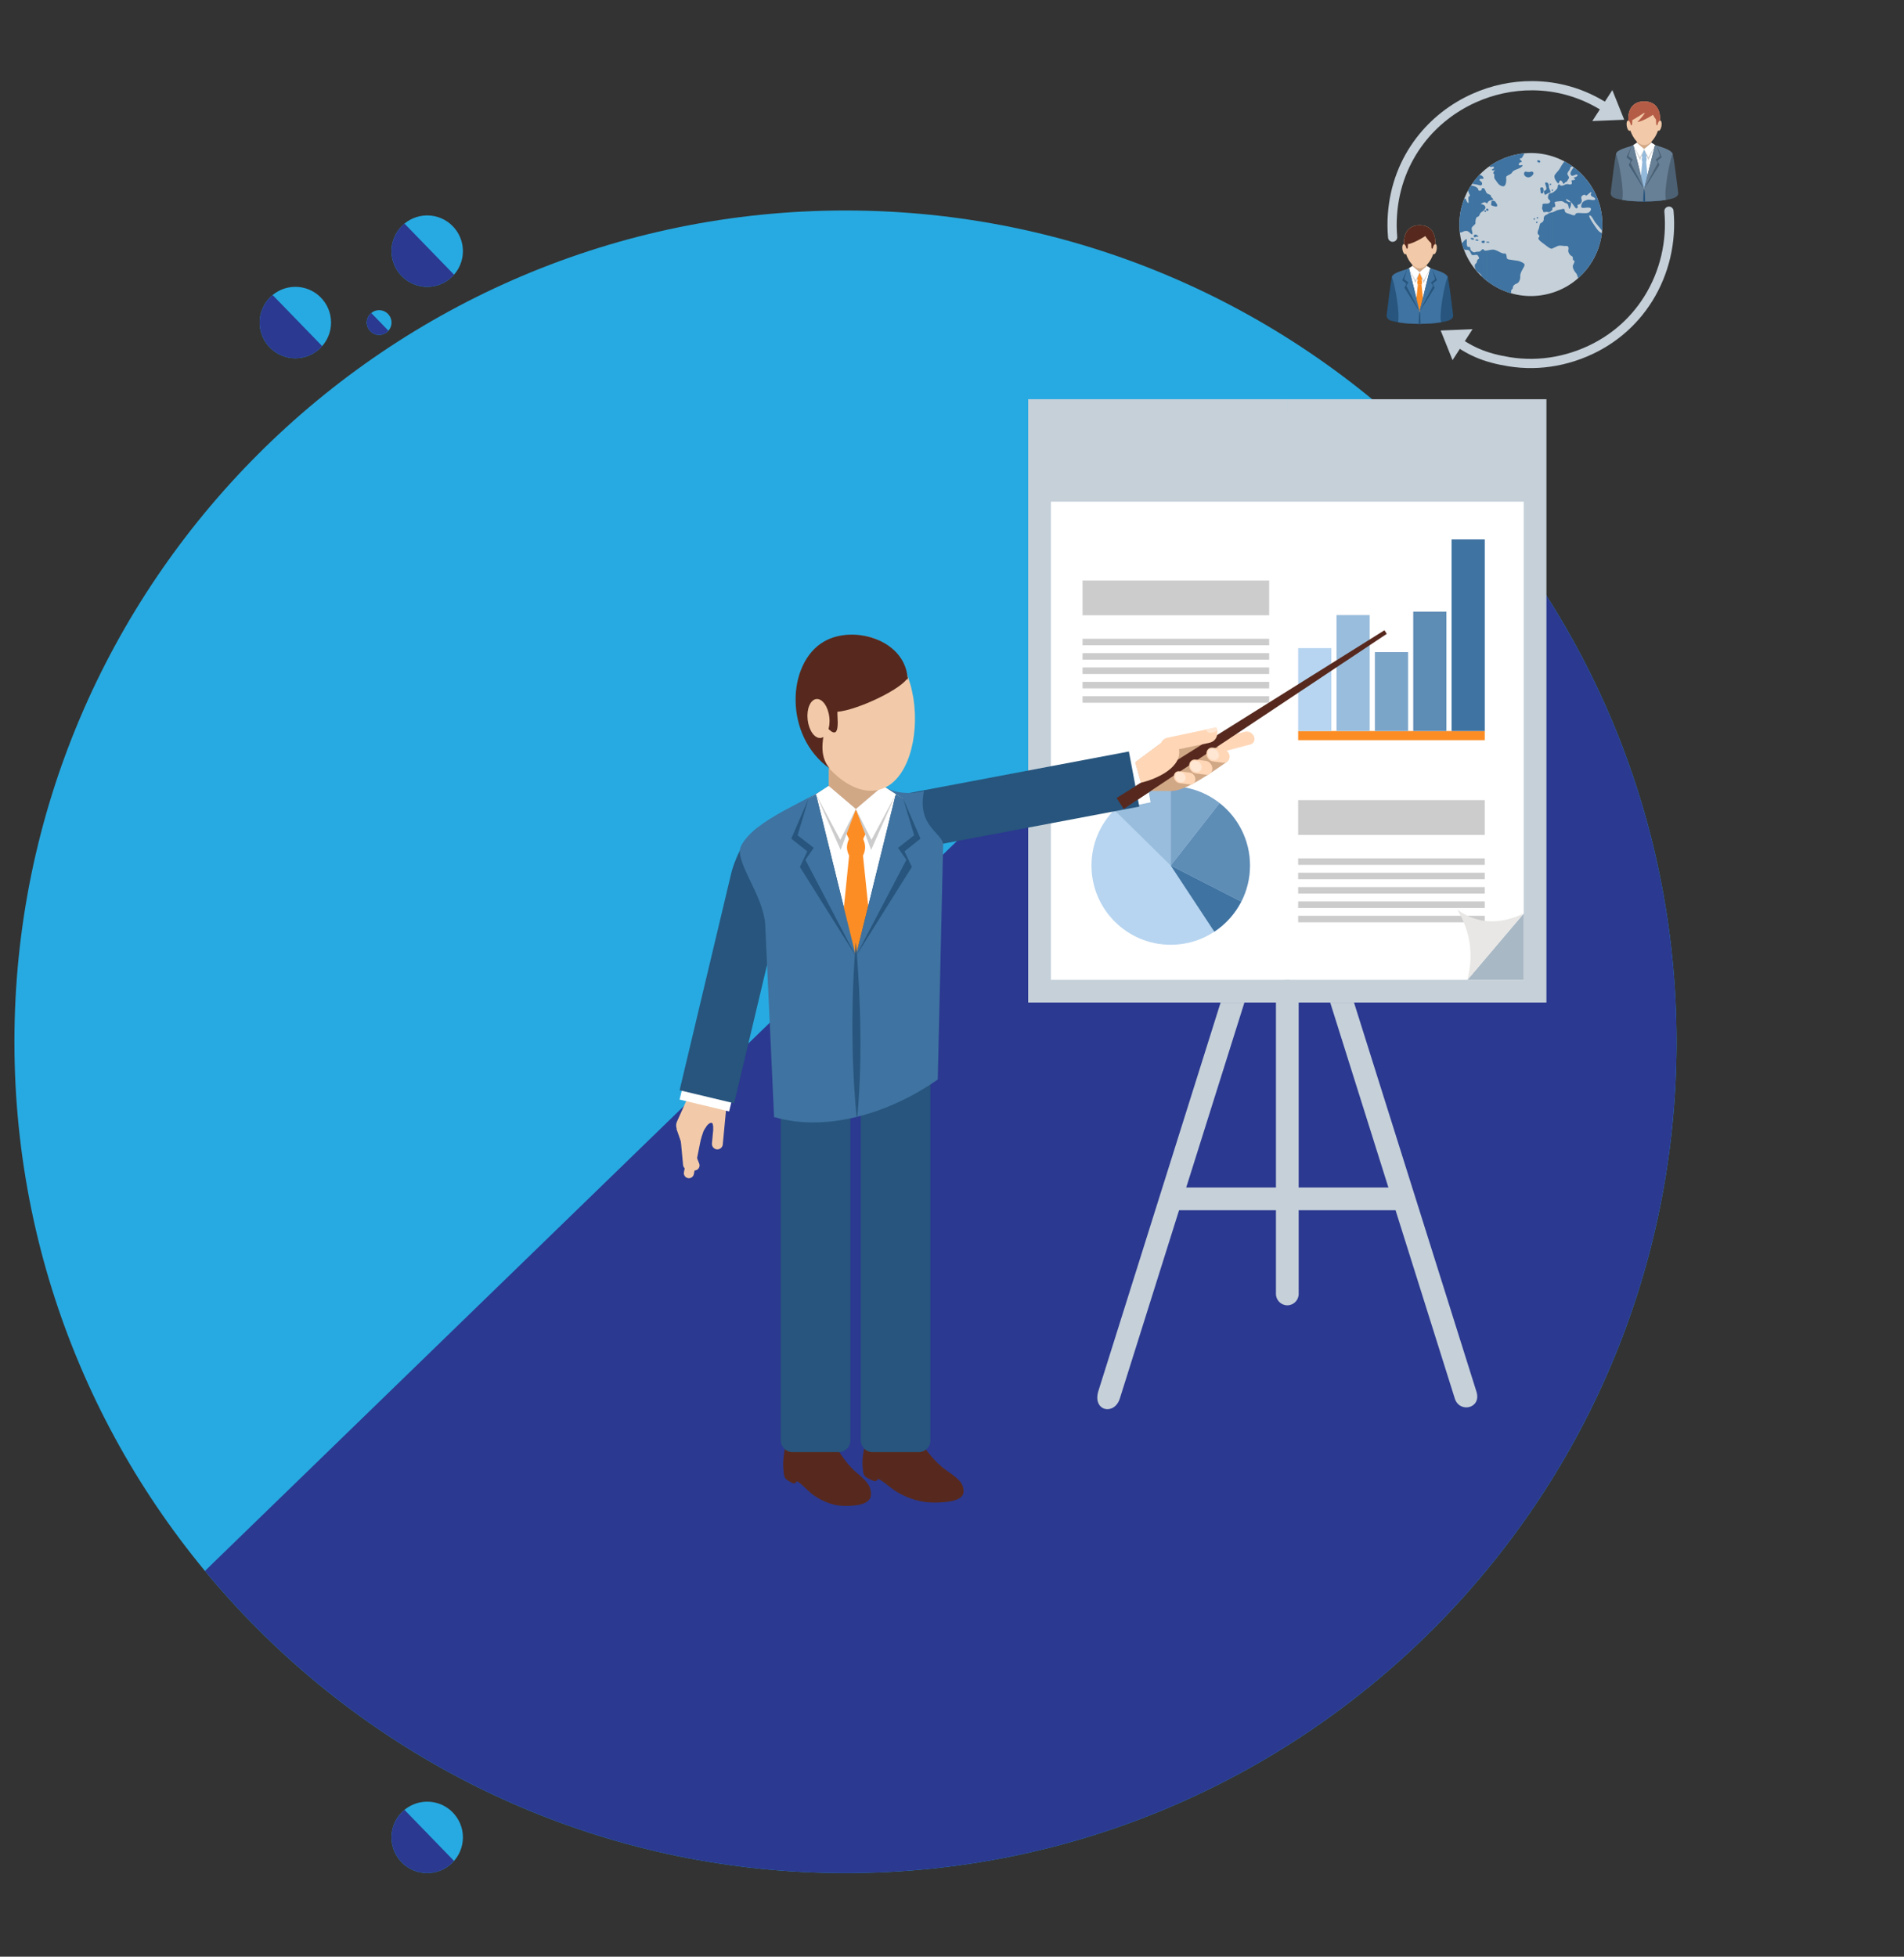 <?xml version="1.0" encoding="utf-8"?>
<!-- Generator: Adobe Illustrator 16.0.0, SVG Export Plug-In . SVG Version: 6.00 Build 0)  -->
<!DOCTYPE svg PUBLIC "-//W3C//DTD SVG 1.1//EN" "http://www.w3.org/Graphics/SVG/1.1/DTD/svg11.dtd">
<svg version="1.1" id="Layer_1" xmlns:x="http://ns.adobe.com/Extensibility/1.0/" xmlns:i="http://ns.adobe.com/AdobeIllustrator/10.0/" xmlns:graph="http://ns.adobe.com/Graphs/1.0/"
	 xmlns="http://www.w3.org/2000/svg" xmlns:xlink="http://www.w3.org/1999/xlink" xmlns:a="http://ns.adobe.com/AdobeSVGViewerExtensions/3.0/"
	 x="0px" y="0px" width="518px" height="532.219px" viewBox="0 0 518 532.219" enable-background="new 0 0 518 532.219"
	 xml:space="preserve">
<rect x="0" y="0" width="518" height="532.219" fill="#333333" stroke="none"/>
<g>
	<path id="SVGID_13_" fill="#27AAE1" d="M230.001,57.252C105.3,57.252,3.923,158.697,3.923,283.363
		c0,124.667,101.377,226.108,226.078,226.108c124.7,0,226.11-101.441,226.11-226.108C456.112,158.697,354.702,57.252,230.001,57.252
		z"/>
</g>
<g id="Layer_1_1_" display="none">
	
		<line display="inline" fill="none" stroke="#414042" stroke-width="0.5" stroke-miterlimit="10" x1="12.554" y1="293.077" x2="184.913" y2="293.077"/>
	<g display="inline">
		<g>
			<path id="SVGID_1_" fill="#27AAE1" d="M185.969,283.363c0,124.667,101.411,226.108,226.11,226.108
				c124.701,0,226.078-101.441,226.078-226.108c0-124.667-101.377-226.11-226.078-226.11
				C287.38,57.252,185.969,158.697,185.969,283.363z"/>
		</g>
		<g>
			<g>
				<g>
					<defs>
						<path id="SVGID_2_" d="M185.969,283.363c0,124.667,101.411,226.108,226.11,226.108c124.701,0,226.078-101.441,226.078-226.108
							c0-124.667-101.377-226.11-226.078-226.11C287.38,57.252,185.969,158.697,185.969,283.363z"/>
					</defs>
					<clipPath id="SVGID_4_">
						<use xlink:href="#SVGID_2_"  overflow="visible"/>
					</clipPath>
					<polygon clip-path="url(#SVGID_4_)" fill="#2B3990" points="146.004,532.219 146.004,0 694.455,532.219 					"/>
				</g>
			</g>
		</g>
	</g>
	<g display="inline">
		<g>
			<path id="SVGID_3_" fill="#27AAE1" d="M13.636,302.79c5.355,0,9.715-4.356,9.715-9.714c0-5.358-4.359-9.713-9.715-9.713
				c-5.356,0-9.713,4.354-9.713,9.713C3.923,298.432,8.281,302.79,13.636,302.79z"/>
		</g>
		<g>
			<g>
				<g>
					<defs>
						<path id="SVGID_6_" d="M13.636,302.79c5.355,0,9.715-4.356,9.715-9.714c0-5.358-4.359-9.713-9.715-9.713
							c-5.356,0-9.713,4.354-9.713,9.713C3.923,298.432,8.281,302.79,13.636,302.79z"/>
					</defs>
					<clipPath id="SVGID_8_">
						<use xlink:href="#SVGID_6_"  overflow="visible"/>
					</clipPath>
					<polygon clip-path="url(#SVGID_8_)" fill="#2B3990" points="24.328,304.506 1.462,304.506 24.328,280.943 					"/>
				</g>
			</g>
		</g>
	</g>
	<g display="inline">
		<g>
			<path id="SVGID_5_" fill="#27AAE1" d="M561.727,97.446c5.355,0,9.718-4.357,9.718-9.714s-4.359-9.713-9.718-9.713
				c-5.354,0-9.713,4.355-9.713,9.713C552.014,93.089,556.372,97.446,561.727,97.446z"/>
		</g>
		<g>
			<g>
				<g>
					<defs>
						<path id="SVGID_10_" d="M561.727,97.446c5.355,0,9.718-4.357,9.718-9.714s-4.359-9.713-9.718-9.713
							c-5.354,0-9.713,4.355-9.713,9.713C552.014,93.089,556.372,97.446,561.727,97.446z"/>
					</defs>
					<clipPath id="SVGID_12_">
						<use xlink:href="#SVGID_10_"  overflow="visible"/>
					</clipPath>
					<polygon clip-path="url(#SVGID_12_)" fill="#2B3990" points="572.419,99.163 549.553,99.163 572.419,75.601 					"/>
				</g>
			</g>
		</g>
	</g>
	<g display="inline">
		<g>
			<path id="SVGID_7_" fill="#27AAE1" d="M525.854,78.02c5.354,0,9.717-4.357,9.717-9.714s-4.359-9.713-9.717-9.713
				c-5.354,0-9.714,4.355-9.714,9.713C516.14,73.662,520.498,78.02,525.854,78.02z"/>
		</g>
		<g>
			<g>
				<g>
					<defs>
						<path id="SVGID_14_" d="M525.854,78.02c5.354,0,9.717-4.357,9.717-9.714s-4.359-9.713-9.717-9.713
							c-5.354,0-9.714,4.355-9.714,9.713C516.14,73.662,520.498,78.02,525.854,78.02z"/>
					</defs>
					<clipPath id="SVGID_16_">
						<use xlink:href="#SVGID_14_"  overflow="visible"/>
					</clipPath>
					<polygon clip-path="url(#SVGID_16_)" fill="#2B3990" points="536.545,79.736 513.679,79.736 536.545,56.174 					"/>
				</g>
			</g>
		</g>
	</g>
	<g display="inline">
		<g>
			<path id="SVGID_9_" fill="#27AAE1" d="M538.934,91.099c1.855,0,3.366-1.51,3.366-3.366s-1.511-3.366-3.366-3.366
				c-1.854,0-3.363,1.509-3.363,3.366C535.568,89.589,537.078,91.099,538.934,91.099z"/>
		</g>
		<g>
			<g>
				<g>
					<defs>
						<path id="SVGID_18_" d="M538.934,91.099c1.855,0,3.366-1.51,3.366-3.366s-1.511-3.366-3.366-3.366
							c-1.854,0-3.363,1.509-3.363,3.366C535.568,89.589,537.078,91.099,538.934,91.099z"/>
					</defs>
					<clipPath id="SVGID_20_">
						<use xlink:href="#SVGID_18_"  overflow="visible"/>
					</clipPath>
					<polygon clip-path="url(#SVGID_20_)" fill="#2B3990" points="542.639,91.694 534.715,91.694 542.639,83.529 					"/>
				</g>
			</g>
		</g>
	</g>
	<g display="inline">
		<g>
			<path id="SVGID_11_" fill="#27AAE1" d="M525.854,509.474c5.355,0,9.718-4.354,9.718-9.714c0-5.354-4.359-9.713-9.718-9.713
				c-5.354,0-9.713,4.355-9.713,9.713C516.141,505.118,520.499,509.474,525.854,509.474z"/>
		</g>
		<g>
			<g>
				<g>
					<defs>
						<path id="SVGID_22_" d="M525.854,509.474c5.355,0,9.718-4.354,9.718-9.714c0-5.354-4.359-9.713-9.718-9.713
							c-5.354,0-9.713,4.355-9.713,9.713C516.141,505.118,520.499,509.474,525.854,509.474z"/>
					</defs>
					<clipPath id="SVGID_24_">
						<use xlink:href="#SVGID_22_"  overflow="visible"/>
					</clipPath>
					<polygon clip-path="url(#SVGID_24_)" fill="#2B3990" points="536.546,511.191 513.68,511.191 536.546,487.628 					"/>
				</g>
			</g>
		</g>
	</g>
</g>
<g>
	<g>
		<path id="SVGID_15_" fill="#27AAE1" d="M90.067,87.732c0-5.357-4.357-9.713-9.713-9.713s-9.715,4.355-9.715,9.713
			c0,5.356,4.359,9.714,9.715,9.714S90.067,93.089,90.067,87.732z"/>
	</g>
	<g>
		<g>
			<g>
				<defs>
					<path id="SVGID_26_" d="M90.067,87.732c0-5.357-4.357-9.713-9.713-9.713s-9.715,4.355-9.715,9.713
						c0,5.356,4.359,9.714,9.715,9.714S90.067,93.089,90.067,87.732z"/>
				</defs>
				<clipPath id="SVGID_28_">
					<use xlink:href="#SVGID_26_"  overflow="visible"/>
				</clipPath>
				<polygon clip-path="url(#SVGID_28_)" fill="#2B3990" points="69.662,99.163 92.528,99.163 69.662,75.601 				"/>
			</g>
		</g>
	</g>
</g>
<g>
	<g>
		<path id="SVGID_17_" fill="#27AAE1" d="M125.941,68.306c0-5.357-4.357-9.713-9.713-9.713s-9.715,4.355-9.715,9.713
			c0,5.356,4.359,9.714,9.715,9.714S125.941,73.662,125.941,68.306z"/>
	</g>
	<g>
		<g>
			<g>
				<defs>
					<path id="SVGID_30_" d="M125.941,68.306c0-5.357-4.357-9.713-9.713-9.713s-9.715,4.355-9.715,9.713
						c0,5.356,4.359,9.714,9.715,9.714S125.941,73.662,125.941,68.306z"/>
				</defs>
				<clipPath id="SVGID_32_">
					<use xlink:href="#SVGID_30_"  overflow="visible"/>
				</clipPath>
				<polygon clip-path="url(#SVGID_32_)" fill="#2B3990" points="105.536,79.736 128.402,79.736 105.536,56.174 				"/>
			</g>
		</g>
	</g>
</g>
<g>
	<g>
		<path id="SVGID_19_" fill="#27AAE1" d="M106.513,87.733c0-1.856-1.51-3.366-3.366-3.366c-1.855,0-3.366,1.509-3.366,3.366
			c0,1.856,1.511,3.366,3.366,3.366C105.003,91.099,106.513,89.589,106.513,87.733z"/>
	</g>
	<g>
		<g>
			<g>
				<defs>
					<path id="SVGID_34_" d="M106.513,87.733c0-1.856-1.51-3.366-3.366-3.366c-1.855,0-3.366,1.509-3.366,3.366
						c0,1.856,1.511,3.366,3.366,3.366C105.003,91.099,106.513,89.589,106.513,87.733z"/>
				</defs>
				<clipPath id="SVGID_35_">
					<use xlink:href="#SVGID_34_"  overflow="visible"/>
				</clipPath>
				<polygon clip-path="url(#SVGID_35_)" fill="#2B3990" points="99.442,91.694 107.366,91.694 99.442,83.529 				"/>
			</g>
		</g>
	</g>
</g>
<g>
	<g>
		<path id="SVGID_21_" fill="#27AAE1" d="M125.94,499.76c0-5.354-4.357-9.713-9.713-9.713s-9.715,4.355-9.715,9.713
			c0,5.356,4.359,9.714,9.715,9.714S125.94,505.117,125.94,499.76z"/>
	</g>
	<g>
		<g>
			<g>
				<defs>
					<path id="SVGID_36_" d="M125.94,499.76c0-5.354-4.357-9.713-9.713-9.713s-9.715,4.355-9.715,9.713
						c0,5.356,4.359,9.714,9.715,9.714S125.94,505.117,125.94,499.76z"/>
				</defs>
				<clipPath id="SVGID_37_">
					<use xlink:href="#SVGID_36_"  overflow="visible"/>
				</clipPath>
				<polygon clip-path="url(#SVGID_37_)" fill="#2B3990" points="105.535,511.191 128.401,511.191 105.535,487.628 				"/>
			</g>
		</g>
	</g>
</g>
<g id="Layer_3" display="none">
	
		<line display="inline" fill="none" stroke="#414042" stroke-width="0.5" stroke-miterlimit="10" x1="12.554" y1="293.077" x2="184.913" y2="293.077"/>
	<g display="inline">
		<g>
			<path id="SVGID_23_" fill="#27AAE1" d="M185.969,283.363c0,124.667,101.41,226.108,226.11,226.108
				c124.701,0,226.078-101.441,226.078-226.108c0-124.667-101.377-226.11-226.078-226.11
				C287.379,57.252,185.969,158.697,185.969,283.363z"/>
		</g>
		<g>
			<g>
				<g>
					<defs>
						<path id="SVGID_38_" d="M185.969,283.363c0,124.667,101.41,226.108,226.11,226.108c124.701,0,226.078-101.441,226.078-226.108
							c0-124.667-101.377-226.11-226.078-226.11C287.379,57.252,185.969,158.697,185.969,283.363z"/>
					</defs>
					<clipPath id="SVGID_39_">
						<use xlink:href="#SVGID_38_"  overflow="visible"/>
					</clipPath>
					<polygon clip-path="url(#SVGID_39_)" fill="#2B3990" points="146.004,532.219 146.004,0 694.455,532.219 					"/>
				</g>
			</g>
		</g>
	</g>
	<g display="inline">
		<g>
			<path id="SVGID_25_" fill="#27AAE1" d="M13.636,302.79c5.355,0,9.715-4.356,9.715-9.714c0-5.358-4.359-9.713-9.715-9.713
				c-5.356,0-9.713,4.354-9.713,9.713C3.923,298.432,8.281,302.79,13.636,302.79z"/>
		</g>
		<g>
			<g>
				<g>
					<defs>
						<path id="SVGID_40_" d="M13.636,302.79c5.355,0,9.715-4.356,9.715-9.714c0-5.358-4.359-9.713-9.715-9.713
							c-5.356,0-9.713,4.354-9.713,9.713C3.923,298.432,8.281,302.79,13.636,302.79z"/>
					</defs>
					<clipPath id="SVGID_41_">
						<use xlink:href="#SVGID_40_"  overflow="visible"/>
					</clipPath>
					<polygon clip-path="url(#SVGID_41_)" fill="#2B3990" points="24.329,304.506 1.462,304.506 24.329,280.943 					"/>
				</g>
			</g>
		</g>
	</g>
	<g display="inline">
		<g>
			<path id="SVGID_27_" fill="#27AAE1" d="M561.727,97.446c5.355,0,9.718-4.357,9.718-9.714s-4.359-9.713-9.718-9.713
				c-5.354,0-9.713,4.355-9.713,9.713C552.014,93.089,556.372,97.446,561.727,97.446z"/>
		</g>
		<g>
			<g>
				<g>
					<defs>
						<path id="SVGID_42_" d="M561.727,97.446c5.355,0,9.718-4.357,9.718-9.714s-4.359-9.713-9.718-9.713
							c-5.354,0-9.713,4.355-9.713,9.713C552.014,93.089,556.372,97.446,561.727,97.446z"/>
					</defs>
					<clipPath id="SVGID_43_">
						<use xlink:href="#SVGID_42_"  overflow="visible"/>
					</clipPath>
					<polygon clip-path="url(#SVGID_43_)" fill="#2B3990" points="572.419,99.163 549.553,99.163 572.419,75.601 					"/>
				</g>
			</g>
		</g>
	</g>
	<g display="inline">
		<g>
			<path id="SVGID_29_" fill="#27AAE1" d="M525.854,78.02c5.354,0,9.717-4.357,9.717-9.714s-4.359-9.713-9.717-9.713
				c-5.354,0-9.714,4.355-9.714,9.713C516.14,73.662,520.498,78.02,525.854,78.02z"/>
		</g>
		<g>
			<g>
				<g>
					<defs>
						<path id="SVGID_44_" d="M525.854,78.02c5.354,0,9.717-4.357,9.717-9.714s-4.359-9.713-9.717-9.713
							c-5.354,0-9.714,4.355-9.714,9.713C516.14,73.662,520.498,78.02,525.854,78.02z"/>
					</defs>
					<clipPath id="SVGID_45_">
						<use xlink:href="#SVGID_44_"  overflow="visible"/>
					</clipPath>
					<polygon clip-path="url(#SVGID_45_)" fill="#2B3990" points="536.545,79.736 513.679,79.736 536.545,56.174 					"/>
				</g>
			</g>
		</g>
	</g>
	<g display="inline">
		<g>
			<path id="SVGID_31_" fill="#27AAE1" d="M538.934,91.099c1.855,0,3.366-1.51,3.366-3.366s-1.511-3.366-3.366-3.366
				c-1.854,0-3.363,1.509-3.363,3.366C535.568,89.589,537.078,91.099,538.934,91.099z"/>
		</g>
		<g>
			<g>
				<g>
					<defs>
						<path id="SVGID_46_" d="M538.934,91.099c1.855,0,3.366-1.51,3.366-3.366s-1.511-3.366-3.366-3.366
							c-1.854,0-3.363,1.509-3.363,3.366C535.568,89.589,537.078,91.099,538.934,91.099z"/>
					</defs>
					<clipPath id="SVGID_47_">
						<use xlink:href="#SVGID_46_"  overflow="visible"/>
					</clipPath>
					<polygon clip-path="url(#SVGID_47_)" fill="#2B3990" points="542.639,91.694 534.715,91.694 542.639,83.529 					"/>
				</g>
			</g>
		</g>
	</g>
	<g display="inline">
		<g>
			<path id="SVGID_33_" fill="#27AAE1" d="M525.854,509.474c5.355,0,9.718-4.354,9.718-9.714c0-5.354-4.359-9.713-9.718-9.713
				c-5.354,0-9.713,4.355-9.713,9.713C516.141,505.118,520.499,509.474,525.854,509.474z"/>
		</g>
		<g>
			<g>
				<g>
					<defs>
						<path id="SVGID_48_" d="M525.854,509.474c5.355,0,9.718-4.354,9.718-9.714c0-5.354-4.359-9.713-9.718-9.713
							c-5.354,0-9.713,4.355-9.713,9.713C516.141,505.118,520.499,509.474,525.854,509.474z"/>
					</defs>
					<clipPath id="SVGID_49_">
						<use xlink:href="#SVGID_48_"  overflow="visible"/>
					</clipPath>
					<polygon clip-path="url(#SVGID_49_)" fill="#2B3990" points="536.546,511.191 513.68,511.191 536.546,487.628 					"/>
				</g>
			</g>
		</g>
	</g>
	<path display="inline" fill="#FFFFFF" d="M92.384,216.085c-0.611-0.716-0.171-1.648,0.726-1.75c1.44-0.165,2.901,0.656,4.336,0.902
		c0.484,0.083,0.972,0.139,1.461,0.176c0.27-0.849,0.535-1.696,0.768-2.545c0.341-1.242,2.111-0.704,1.899,0.523
		c-0.116,0.669-0.213,1.347-0.306,2.026c0.574-0.036,1.146-0.091,1.714-0.18c1.511-0.237,2.189,2.045,0.644,2.334
		c-0.896,0.168-1.793,0.277-2.69,0.338c-0.208,1.491-0.456,2.973-0.866,4.399c-0.529,1.841-3.101,1.039-2.809-0.774
		c0.196-1.227,0.515-2.439,0.873-3.645c-0.229-0.019-0.459-0.024-0.69-0.053C95.753,217.633,93.542,217.443,92.384,216.085z"/>
	<path display="inline" fill="#293A8E" d="M204.39,119.4c0-14.076,11.411-25.487,25.487-25.487"/>
	<path display="inline" fill="#293A8E" d="M185.969,119.278c0-24.182,19.604-43.786,43.786-43.786"/>
	<path display="inline" fill="#27AAE1" d="M231.369,114.215c0,5.944-4.819,10.763-10.763,10.763"/>
	<path display="inline" fill="#27AAE1" d="M239.147,114.267c0,10.212-8.278,18.491-18.491,18.491"/>
	<g display="inline">
		<g>
			<path fill="#74C3B4" d="M175.767,265.477c-0.29-0.12-0.642-0.203-1.058-0.313c-4.364-1.159-8.853-1.743-13.273-2.639
				c-1.974-0.4-3.173,5.493-1.194,5.894c0,0,7.063,1.433,7.07,1.435c1.67,0.338,3.339,0.676,5.008,1.018
				c0.908,0.186,2.262,0.783,3.148,0.293c1.184-0.656,1.507-3.119,1.295-4.311C176.614,266.028,176.291,265.694,175.767,265.477z"/>
			<path fill="#74C3B4" d="M173.583,274.835c0,0-1.502-0.304-1.503-0.306c-4.282-0.869-8.565-1.737-12.847-2.604
				c-1.975-0.399-3.173,5.493-1.195,5.896c0,0,7.058,1.433,7.071,1.435c1.733,0.353,3.632,0.729,5.426,1.101
				c1.226,0.25,2.475,0.703,3.295-0.543C174.467,278.843,175.417,275.191,173.583,274.835z"/>
			<path fill="#36A289" d="M176.766,268.495c-3.966,0.336-7.991-0.481-11.876-1.458c-1.215-0.307-2.489-0.663-3.363-1.561
				c-0.742-0.764-1.037-2.047-0.539-2.931c-1.693,0.474-2.568,5.505-0.746,5.874c0,0,7.063,1.433,7.07,1.435
				c1.67,0.338,3.339,0.676,5.008,1.018c0.908,0.184,2.262,0.783,3.148,0.293C176.225,270.742,176.627,269.586,176.766,268.495z"/>
		</g>
		<g>
			<path fill="#FFC818" d="M149.103,280.656c-0.088-1.523-2.506-3.314-3.506-4.301c-0.014-0.018-0.029-0.028-0.043-0.043
				c0.473-0.569,0.938-1.146,1.386-1.735c0.718-0.946,1.413-1.937,1.798-3.06c0.091-0.27,0.164-0.556,0.1-0.828
				c-0.068-0.295-0.285-0.528-0.499-0.744c-0.997-1.004-3.024-3.272-4.608-3.182c-1.523,0.09-3.314,2.508-4.301,3.506
				c-0.166,0.168-0.324,0.34-0.486,0.508c-1.309-0.928-2.658-1.799-4.046-2.604c-0.497-0.288-1.052-0.577-1.618-0.476
				c-0.441,0.08-0.805,0.388-1.132,0.697c-1.013,0.953-1.978,2.223-1.759,3.597c0.119,0.747,0.577,1.392,1.034,1.995
				c0.769,1.015,1.579,1.998,2.421,2.951c-0.924,1.306-1.793,2.648-2.596,4.035c-0.288,0.494-0.579,1.051-0.477,1.615
				c0.08,0.441,0.389,0.807,0.697,1.135c0.953,1.014,2.223,1.979,3.596,1.76c0.748-0.121,1.393-0.578,1.996-1.035
				c0.843-0.639,1.661-1.307,2.462-1.994c0.581,0.482,1.169,0.958,1.771,1.414c0.945,0.719,1.936,1.414,3.06,1.799
				c0.267,0.09,0.553,0.164,0.826,0.1c0.294-0.065,0.528-0.285,0.743-0.498C146.926,284.268,149.195,282.241,149.103,280.656z"/>
			<path fill="#FAA421" d="M131.813,268.725c-0.878,0.907-1.62,2.045-1.425,3.269c0.119,0.747,0.577,1.392,1.034,1.993
				c0.769,1.017,1.579,1.998,2.421,2.951c-0.924,1.308-1.793,2.65-2.596,4.035c-0.288,0.496-0.579,1.051-0.477,1.617
				c0.08,0.442,0.389,0.805,0.697,1.133c0.953,1.014,2.223,1.979,3.596,1.76c0.748-0.121,1.393-0.578,1.996-1.033
				c0.843-0.641,1.661-1.309,2.462-1.994c0.581,0.48,1.169,0.958,1.771,1.414c0.945,0.719,1.936,1.414,3.06,1.799
				c0.267,0.09,0.553,0.164,0.826,0.102c0.294-0.067,0.528-0.285,0.743-0.498c1.005-0.998,3.273-3.024,3.182-4.609
				c-0.002-0.061-0.016-0.123-0.025-0.184C142.007,279.284,135.435,274.913,131.813,268.725z"/>
		</g>
		<g>
			<path fill="#74C3B4" d="M156.847,244.728c-0.29-0.12-0.642-0.203-1.058-0.313c-4.364-1.159-8.853-1.743-13.273-2.639
				c-1.974-0.4-3.173,5.493-1.194,5.894c0,0,7.063,1.432,7.07,1.434c1.67,0.339,3.339,0.677,5.008,1.016
				c0.908,0.184,2.262,0.785,3.148,0.293c1.184-0.656,1.507-3.119,1.295-4.309C157.693,245.279,157.37,244.945,156.847,244.728z"/>
			<path fill="#36A289" d="M157.846,247.746c-3.966,0.336-7.991-0.481-11.876-1.458c-1.215-0.306-2.489-0.663-3.363-1.561
				c-0.742-0.764-1.037-2.047-0.539-2.931c-1.693,0.474-2.568,5.505-0.746,5.874c0,0,7.063,1.432,7.07,1.434
				c1.67,0.339,3.339,0.677,5.008,1.016c0.908,0.184,2.262,0.785,3.148,0.293C157.305,249.993,157.707,248.837,157.846,247.746z"/>
		</g>
	</g>
</g>
<g>
	<g>
		<g>
			<defs>
				<path id="SVGID_50_" d="M230.001,57.252C105.3,57.252,3.923,158.697,3.923,283.363c0,124.667,101.377,226.108,226.078,226.108
					c124.7,0,226.11-101.441,226.11-226.108C456.112,158.697,354.702,57.252,230.001,57.252z"/>
			</defs>
			<clipPath id="SVGID_51_">
				<use xlink:href="#SVGID_50_"  overflow="visible"/>
			</clipPath>
			<polygon clip-path="url(#SVGID_51_)" fill="#2B3990" points="496.077,532.219 496.077,0 -52.374,532.219 			"/>
		</g>
	</g>
</g>
<g>
	<g>
		<path fill="#C5D0D9" d="M397.084,59.708c-0.023,0.322-0.037,0.646-0.042,0.972c-0.008,0.326-0.006,0.653,0.005,0.982
			c0.02,0.656,0.075,1.319,0.164,1.984c0.089,0.666,0.209,1.318,0.361,1.958c0.075,0.319,0.16,0.636,0.253,0.948
			c0.09,0.313,0.188,0.622,0.296,0.926c0.105,0.306,0.219,0.607,0.339,0.904c0.24,0.595,0.51,1.174,0.805,1.736
			c0.147,0.281,0.301,0.557,0.462,0.83c0.159,0.271,0.327,0.539,0.5,0.802c0.086,0.132,0.175,0.262,0.263,0.392
			c0.18,0.258,0.364,0.511,0.556,0.76c0.571,0.745,1.195,1.446,1.864,2.099c0.336,0.326,0.682,0.639,1.039,0.94
			c0.237,0.201,0.48,0.395,0.727,0.584c0.248,0.189,0.5,0.372,0.755,0.55c1.151,0.796,2.39,1.47,3.693,2.004
			c0.291,0.119,0.584,0.231,0.879,0.336c0.593,0.209,1.197,0.391,1.811,0.544c0.308,0.076,0.617,0.145,0.929,0.206
			c2.029,0.397,4.156,0.477,6.317,0.188c1.476-0.197,2.89-0.555,4.227-1.053c0.625-0.231,1.233-0.494,1.823-0.785
			c0.284-0.141,0.565-0.288,0.843-0.443c0.553-0.308,1.088-0.642,1.604-0.999c0.259-0.179,0.512-0.364,0.76-0.555
			c1.119-0.858,2.136-1.833,3.039-2.904c0.201-0.238,0.396-0.481,0.585-0.727c0.188-0.248,0.372-0.5,0.549-0.755
			c0.266-0.384,0.517-0.777,0.754-1.179c0.376-0.638,0.716-1.295,1.017-1.974c0.08-0.179,0.159-0.359,0.234-0.541
			c0.118-0.29,0.231-0.583,0.335-0.879c0.053-0.148,0.104-0.296,0.153-0.446c0.098-0.299,0.188-0.601,0.272-0.905
			c0.083-0.305,0.159-0.611,0.228-0.922c0.137-0.62,0.245-1.249,0.32-1.886c0.039-0.318,0.069-0.639,0.091-0.96
			c0.022-0.323,0.037-0.647,0.044-0.973c0.005-0.325,0.003-0.652-0.006-0.98c-0.021-0.657-0.075-1.319-0.164-1.985
			s-0.211-1.318-0.362-1.958c-0.076-0.319-0.16-0.636-0.251-0.949c-0.093-0.313-0.191-0.621-0.297-0.926
			c-0.106-0.305-0.219-0.606-0.34-0.903c-0.24-0.595-0.509-1.175-0.804-1.736c-0.074-0.14-0.149-0.28-0.227-0.418
			c-0.231-0.414-0.477-0.819-0.736-1.213c-0.086-0.131-0.175-0.262-0.264-0.391c-0.18-0.258-0.364-0.512-0.554-0.76
			c-0.572-0.746-1.197-1.447-1.867-2.099c-0.334-0.326-0.68-0.64-1.036-0.941c-0.239-0.2-0.48-0.395-0.729-0.584
			c-0.246-0.189-0.499-0.372-0.754-0.549c-0.495-0.343-1.008-0.663-1.534-0.958c-0.695-0.392-1.417-0.741-2.16-1.047
			c-0.289-0.118-0.582-0.23-0.878-0.335c-0.136-0.047-0.271-0.094-0.407-0.138c-0.163-0.054-0.326-0.105-0.49-0.155
			c-0.069-0.021-0.138-0.04-0.207-0.061c-0.234-0.067-0.469-0.131-0.707-0.19c-0.003,0-0.006-0.001-0.01-0.003
			c-0.252-0.062-0.508-0.117-0.763-0.17c-0.053-0.012-0.104-0.023-0.157-0.033c-0.596-0.117-1.2-0.206-1.813-0.266
			c-0.19-0.02-0.381-0.036-0.574-0.049c-0.14-0.01-0.278-0.018-0.419-0.024c-1.037-0.049-2.093-0.014-3.159,0.108
			c-0.116,0.014-0.234,0.027-0.352,0.042c-0.2,0.027-0.397,0.057-0.596,0.09c-1.939,0.319-3.77,0.917-5.452,1.748
			c-0.285,0.141-0.567,0.288-0.843,0.442c-0.084,0.047-0.17,0.097-0.254,0.146c-0.189,0.109-0.377,0.22-0.562,0.335
			c-0.268,0.167-0.53,0.339-0.789,0.519c-0.259,0.178-0.512,0.363-0.761,0.554c-0.999,0.768-1.918,1.628-2.747,2.566
			c-0.098,0.111-0.195,0.223-0.29,0.336c-0.201,0.239-0.396,0.481-0.585,0.728c-0.189,0.248-0.373,0.499-0.549,0.754
			c-0.265,0.384-0.518,0.778-0.755,1.18c-0.475,0.805-0.893,1.645-1.25,2.515c-0.12,0.29-0.23,0.583-0.336,0.878
			c-0.054,0.148-0.104,0.297-0.152,0.446c-0.146,0.448-0.276,0.903-0.391,1.365c-0.039,0.153-0.076,0.308-0.109,0.462
			c-0.138,0.62-0.245,1.249-0.321,1.887C397.137,59.065,397.106,59.386,397.084,59.708z"/>
		<path fill-rule="evenodd" clip-rule="evenodd" fill="#3F73A1" d="M425.396,66.879V56.827c0.19,0.013,0.299,0.121,0.299,0.428
			c0,0.75,0.953,0.773,1.483,1.002c0.531,0.229,1.271,0.53,1.408,0.062c0.138-0.468,0.796-0.406,1.351-0.38
			c0.554,0.026,1.514,0.098,1.998-0.017c0.485-0.115,0.917-0.623,0.908-1.071c-0.011-0.448-0.712-0.455-1.546-0.344
			c-0.837,0.111-1.199,0.01-1.119-0.501c0.083-0.511,0.27-0.986,0.686-1.242c0.415-0.256,0.796-0.406,1.238-0.465
			c0.442-0.059,1.078,0.206,1.611,0.085c0.534-0.121,0.272-0.586-0.308-0.809c-0.58-0.223-0.737-0.652-0.524-0.931
			s0.033-0.504-0.376-0.2c-0.411,0.305-0.964,1.028-1.164,0.655c-0.199-0.374-1.234,0.114-1.156,0.705
			c0.079,0.589,0.239,0.668,0.095,1.087c-0.144,0.419-0.546,0.773-0.946,0.776c-0.399,0.003,0.141,0.681-0.226,0.93
			c-0.366,0.25-0.629-0.215-0.94-0.674c-0.311-0.458-0.547-0.727-0.832-0.989c-0.284-0.262-0.452-0.39-0.836-0.639
			c-0.382-0.249-0.651-0.013-0.262,0.286c0.39,0.297,0.508,0.432,0.901,0.379c0.393-0.053,0.288,0.662,0.229,0.97
			c-0.06,0.308-0.476,1.314-0.566,0.626c-0.092-0.688-0.207-1.173-0.774-1.297c-0.261-0.058-0.439-0.201-0.632-0.329v-4.54
			c0.291-0.112,0.46-0.26,0.841-0.311c0.541-0.072,0.993,0.317,1.341-0.079c0.347-0.396-0.419-0.894,0.17-0.973
			c0.59-0.078,1.087-0.094,0.586-0.478s0.122-0.217,0.581-0.527c0.458-0.312,0.356-0.698-0.221-0.521
			c-0.576,0.177-1.021,0.587-1.346,0.03c-0.324-0.557,0.32-1.343,0.655-1.837c0.074-0.11,0.079-0.198,0.043-0.263
			c0.085,0.063,0.17,0.127,0.254,0.191c0.248,0.19,0.489,0.384,0.729,0.584c0.356,0.301,0.702,0.615,1.036,0.941
			c0.67,0.652,1.295,1.353,1.867,2.099c0.189,0.248,0.374,0.502,0.554,0.76c0.089,0.129,0.178,0.259,0.264,0.391
			c0.26,0.394,0.505,0.799,0.736,1.213c0.077,0.138,0.152,0.278,0.227,0.418c0.295,0.562,0.563,1.141,0.804,1.736
			c0.121,0.297,0.233,0.599,0.34,0.903c0.105,0.305,0.204,0.614,0.297,0.926c0.091,0.313,0.175,0.63,0.251,0.949
			c0.151,0.64,0.273,1.292,0.362,1.958s0.143,1.328,0.164,1.985c0.009,0.328,0.011,0.655,0.006,0.98
			c-0.007,0.326-0.021,0.65-0.044,0.973c-0.009,0.134-0.02,0.269-0.031,0.402l-0.023-0.039c-0.581-0.973-1.714-1.972-2.183-2.86
			c-0.468-0.888-0.891-1.431-1.229-1.336c-0.337,0.095,0.685,1.758,1.114,2.352s0.96,1.572,1.628,2.083
			c0.211,0.162,0.423,0.289,0.63,0.377c-0.074,0.63-0.183,1.253-0.317,1.866c-0.068,0.311-0.145,0.617-0.228,0.922
			c-0.084,0.305-0.175,0.606-0.272,0.905c-0.05,0.15-0.101,0.298-0.153,0.446c-0.104,0.296-0.217,0.589-0.335,0.879
			c-0.075,0.182-0.154,0.362-0.234,0.541c-0.301,0.678-0.641,1.336-1.017,1.974c-0.237,0.402-0.488,0.795-0.754,1.179
			c-0.177,0.255-0.36,0.507-0.549,0.755c-0.188,0.246-0.384,0.489-0.585,0.727c-0.615,0.73-1.284,1.416-2.002,2.049
			c-0.237-0.463-0.188-0.929-0.583-1.364c-0.527-0.579-1.121-1.651-0.758-2.299c0.364-0.649,0.502-1.117,0.089-1.213
			c-0.412-0.094,0.086-0.861-0.501-1.132c-0.587-0.272-1.055-1.16-0.917-1.628c0.137-0.468,0.088-1.212-0.551-1.127
			C425.923,66.926,425.668,66.907,425.396,66.879L425.396,66.879z M425.396,50.012c0.168,0.019,0.347-0.466,0.615-0.501
			c0.345-0.046,0.433-0.508,0.773-0.954c0.341-0.445-0.462-0.838-0.338-1.405c0.125-0.566,0.682-0.891,0.756-1.451
			c0.047-0.343,0.461-0.454,0.698-0.375c-0.117-0.085-0.235-0.169-0.354-0.251c-0.495-0.343-1.008-0.663-1.534-0.958
			c-0.121-0.068-0.243-0.136-0.366-0.201c-0.085,0.086-0.168,0.184-0.25,0.287V50.012z M425.396,44.201v5.811
			c-0.046-0.005-0.092-0.048-0.138-0.151c-0.213-0.472-0.58-0.973-0.891-0.681c-0.312,0.291-0.15,1.12-0.686,0.491
			c-0.534-0.628-1.058-1.559-0.639-2.165c0.419-0.606,1.048-1.14,1.369-1.733C424.612,45.403,424.983,44.721,425.396,44.201
			L425.396,44.201z M425.396,50.391c-0.121,0.047-0.264,0.087-0.452,0.113c-0.639,0.085-0.452-0.39-0.846-0.338
			c-0.393,0.053-0.196,0.776-0.494,1.167c-0.275,0.36-0.752,0.834-1.272,1.082v4.191c0.062-0.181,0.313-0.244,0.539-0.274
			c0.295-0.039,0.328-0.544,0.108-1.064s0.74-0.449,1.526-0.554c0.422-0.056,0.667,0.07,0.891,0.218V50.391L425.396,50.391z
			 M425.396,56.827v10.052c-0.565-0.058-1.2-0.158-1.613,0.033c-0.586,0.269-1.043,0.476-1.451,0.674v-9.842
			c0.705-0.16,0.936-0.564,1.787-0.679C424.671,56.991,425.12,56.809,425.396,56.827L425.396,56.827z M422.331,57.086
			c0.038-0.06,0.044-0.137,0.002-0.284l-0.002-0.009V57.086L422.331,57.086z M422.331,51.97v-0.418
			c0.115-0.043,0.207,0.018,0.198,0.152C422.52,51.835,422.444,51.998,422.331,51.97z M422.331,51.552v0.418
			c-0.025-0.006-0.053-0.021-0.081-0.048c-0.157-0.149-0.16-0.254,0.009-0.331C422.284,51.574,422.308,51.561,422.331,51.552
			L422.331,51.552z M422.331,52.414v4.191c-0.018,0.052-0.02,0.114,0,0.188v0.293c-0.049,0.077-0.152,0.124-0.276,0.253
			c-0.074,0.077-0.164,0.162-0.267,0.233v-4.981c0.111-0.024,0.246-0.055,0.417-0.123C422.247,52.453,422.289,52.434,422.331,52.414
			L422.331,52.414z M422.331,57.743v9.842l-0.056,0.027c-0.126,0.061-0.294,0.036-0.487-0.045v-9.723
			c0.096-0.025,0.202-0.046,0.325-0.063C422.191,57.772,422.264,57.758,422.331,57.743L422.331,57.743z M421.788,52.303v-0.321
			C421.821,52.108,421.828,52.22,421.788,52.303L421.788,52.303z M421.788,50.367V49.95c0.115-0.044,0.207,0.018,0.198,0.151
			C421.979,50.233,421.902,50.395,421.788,50.367z M421.788,49.95v0.417c-0.024-0.006-0.052-0.021-0.08-0.048
			c-0.158-0.148-0.161-0.254,0.009-0.33C421.741,49.972,421.765,49.958,421.788,49.95L421.788,49.95z M421.788,51.982
			c-0.101-0.384-0.442-0.902-0.405-1.15c0.059-0.403-0.13-1.396-0.893-1.181c-0.507,0.011,0.674,1.662,0.045,2.028
			c-0.63,0.367-0.582,0.304-0.374,1.011c0.207,0.707,0.659-0.145,1.382-0.241c0.132-0.018,0.209-0.07,0.245-0.146V51.982
			L421.788,51.982z M421.788,52.592v4.981c-0.202,0.141-0.457,0.229-0.739,0.102c-0.426-0.193-1.159,0.305-1.225-0.187
			c-0.065-0.492-0.437-0.643-0.249-1.117c0.187-0.475-0.118-0.885,0.373-0.95c0.491-0.066,0.603,0.02,1.143-0.053
			c0.541-0.072,0.911-0.671,0.417-1.006c-0.495-0.333-0.42-0.895-0.232-1.369C421.405,52.66,421.53,52.647,421.788,52.592
			L421.788,52.592z M421.788,57.845c-0.581,0.151-0.678,0.435-1.089,0.576c-0.479,0.164-0.771,0.603-0.712,1.045
			c0.052,0.379-0.142,0.864-0.503,1.066v5.403c0.258,0.198,0.524,0.386,0.74,0.55c0.509,0.389,1.106,0.89,1.563,1.082V57.845
			L421.788,57.845z M419.484,52.634v-1.662c0.434-0.107,0.55,0.776,0.395,1.304C419.81,52.515,419.643,52.628,419.484,52.634z
			 M419.484,50.972v1.662c-0.192,0.007-0.373-0.146-0.349-0.428c0.044-0.515-0.448-1.24,0.344-1.233L419.484,50.972L419.484,50.972z
			 M419.484,60.533v5.403c-0.608-0.466-1.166-0.979-0.862-1.336c0.433-0.508,0.125-0.566-0.167-0.878
			c-0.028-0.03-0.051-0.064-0.07-0.102v-0.731c0.059-0.22,0.149-0.434,0.231-0.587c0.199-0.377,0.189-1.577,0.674-1.691
			C419.359,60.593,419.425,60.567,419.484,60.533L419.484,60.533z M418.385,59.389v-0.344c0.042,0.025,0.066,0.076,0.063,0.147
			C418.442,59.26,418.421,59.335,418.385,59.389L418.385,59.389z M418.385,44.108v-0.502c0.046-0.014,0.1-0.023,0.164-0.026
			c0.39-0.052,0.756,0.577,0.256,0.644C418.646,44.245,418.496,44.191,418.385,44.108z M418.385,43.606v0.502
			C418.178,43.952,418.108,43.691,418.385,43.606L418.385,43.606z M418.385,59.045v0.344c-0.049,0.075-0.125,0.108-0.217,0.022
			c-0.158-0.149-0.161-0.255,0.009-0.33C418.257,59.023,418.334,59.014,418.385,59.045L418.385,59.045z M418.385,62.888v0.731
			C418.291,63.429,418.314,63.154,418.385,62.888L418.385,62.888z M414.628,72.528v-0.817
			C414.818,71.922,414.811,72.162,414.628,72.528L414.628,72.528z M414.628,47.334v-0.167c0.035-0.321,0.271-0.563,0.549-0.481
			c0.53,0.156,0.689,0.079,1.086,0.082c0.691-0.319,1.154,0.185,0.825,0.681c-0.329,0.496-1.096,1.107-1.955,0.6
			C414.803,47.854,414.654,47.584,414.628,47.334L414.628,47.334z M414.628,41.874v-0.142
			C414.634,41.776,414.635,41.824,414.628,41.874L414.628,41.874z M418.009,60.332c0.146-0.104,0.28-0.048,0.27,0.112
			c-0.01,0.161-0.12,0.367-0.278,0.218C417.842,60.513,417.838,60.407,418.009,60.332L418.009,60.332z M417.328,59.417
			c0.146-0.104,0.28-0.048,0.271,0.112c-0.011,0.161-0.122,0.367-0.28,0.218C417.162,59.598,417.157,59.493,417.328,59.417z
			 M405.766,54.432c0.068-0.014,0.142-0.025,0.218-0.036c0.571-0.076,0.07-0.429-0.218-0.749V54.432L405.766,54.432z
			 M414.628,41.732v0.142c-0.012,0.088-0.048,0.184-0.128,0.288c-0.403,0.527-0.22,0.835-0.872,0.922
			c-0.653,0.087,0.929,0.919,0.184,1.019c-0.746,0.099-0.854,1.063-0.122,0.87c0.733-0.193,0.73,0.14-0.012,0.618
			c-0.742,0.478-2.001,0.646-2.293,1.302c-0.291,0.656-1.696,0.795-1.622,1.354c0.075,0.56,0.116,2.641-1.005,2.411
			c-1.123-0.229-1.498-1.271-2.005-1.867c-0.506-0.596,0.053-1.382-0.396-1.56c-0.451-0.177,0.756-1.429,0.335-1.041
			c-0.423,0.388-1.23,0.022-0.597-0.205c0.634-0.227,0.313-0.848-0.135-0.646c-0.063,0.029-0.13,0.05-0.194,0.064v-0.563
			c0.146-0.097,0.293-0.191,0.443-0.284c0.185-0.116,0.372-0.227,0.562-0.335c0.084-0.049,0.17-0.098,0.254-0.146
			c0.275-0.154,0.558-0.302,0.843-0.442c1.683-0.832,3.513-1.429,5.452-1.748c0.198-0.033,0.396-0.063,0.596-0.09
			c0.117-0.016,0.235-0.029,0.352-0.042c0.12-0.014,0.239-0.027,0.359-0.038L414.628,41.732L414.628,41.732z M414.628,47.167
			c-0.006,0.054-0.006,0.11,0,0.167V47.167L414.628,47.167z M414.628,71.711v0.817l-0.009,0.018c-0.339,0.662-1.1,1.712-1.029,2.604
			c0.072,0.892-0.375,1.805-0.969,1.979c-0.593,0.174-1.091,0.714-1.034,1.134c0.057,0.419-0.528,0.307-0.469,1.106
			c0.009,0.129,0.002,0.263-0.019,0.396c-0.37-0.107-0.736-0.224-1.098-0.353c-0.295-0.105-0.588-0.217-0.879-0.336
			c-1.179-0.483-2.303-1.079-3.357-1.777v-9.377c0.36-0.041,0.786-0.032,1.288,0.179c0.854,0.36,1.593,0.926,2.199,0.845
			c0.605-0.081,0.593,0.538,0.674,1.144c0.082,0.605,0.873,0.5,1.75,0.667c0.875,0.168,1.242,0.071,2.149,0.472
			C414.217,71.403,414.481,71.548,414.628,71.711L414.628,71.711z M405.766,55.828v-0.833c0.018-0.146,0.006-0.233,0-0.286v-0.056
			c0.012-0.034,0.066-0.026,0.251-0.037c0.728-0.133,0.907,0.412,1.177,0.838s0.19,0.898-0.549,0.677
			C406.221,56.005,405.915,55.968,405.766,55.828z M404.619,55.278c0.03-0.026,0.059-0.072,0.088-0.143
			c0.129-0.316,0.42-0.578,1.059-0.703v-0.784c-0.111-0.124-0.191-0.243-0.164-0.339c0.091-0.328-0.555-0.386-0.982-0.67V55.278
			L404.619,55.278z M405.766,44.841v0.563c-0.274,0.059-0.521-0.02-0.473-0.239l0.127-0.089
			C405.534,44.997,405.649,44.918,405.766,44.841L405.766,44.841z M405.766,54.653v0.056
			C405.763,54.683,405.761,54.666,405.766,54.653L405.766,54.653z M405.766,54.995v0.833c-0.112-0.104-0.136-0.267-0.055-0.566
			C405.74,55.156,405.757,55.068,405.766,54.995L405.766,54.995z M405.766,67.922V77.3c-0.113-0.074-0.225-0.15-0.336-0.227
			c-0.217-0.151-0.431-0.306-0.642-0.464c-0.055-0.05-0.11-0.103-0.169-0.157v-8.328c0.17-0.034,0.337-0.074,0.48-0.093
			C405.292,68.005,405.513,67.952,405.766,67.922L405.766,67.922z M404.619,66.009v-0.268c0.025-0.002,0.05-0.004,0.077-0.006
			c0.387-0.051,0.817,0.234,0.26,0.285C404.833,66.031,404.718,66.025,404.619,66.009L404.619,66.009z M404.619,57.341v-0.602
			c0.344-0.023,0.471,0.559,0.127,0.604C404.703,57.35,404.66,57.348,404.619,57.341z M404.294,55.168
			c0.148,0.104,0.243,0.183,0.325,0.109v-2.639c-0.021-0.014-0.042-0.029-0.062-0.044c-0.106-0.081-0.189-0.212-0.264-0.363V55.168
			L404.294,55.168z M404.619,56.739v0.602c-0.17-0.03-0.301-0.163-0.325-0.296v-0.086c0.016-0.079,0.077-0.148,0.198-0.186
			C404.537,56.753,404.58,56.743,404.619,56.739L404.619,56.739z M404.619,65.741v0.268
			C404.29,65.957,404.159,65.789,404.619,65.741L404.619,65.741z M404.619,68.124v8.328c-0.104-0.098-0.212-0.198-0.325-0.286
			v-7.992C404.4,68.165,404.511,68.146,404.619,68.124L404.619,68.124z M404.294,57.514v-0.092
			C404.3,57.453,404.3,57.484,404.294,57.514z M404.054,56.739c0.111-0.221,0.093-0.428,0-0.604V56.739L404.054,56.739z
			 M404.054,55.02c0.009,0.003,0.016,0.006,0.022,0.01c0.084,0.044,0.156,0.094,0.218,0.138v-2.938
			c-0.083-0.17-0.157-0.367-0.24-0.542V55.02L404.054,55.02z M404.294,56.959v0.086C404.289,57.016,404.289,56.987,404.294,56.959
			L404.294,56.959z M404.294,57.422v0.092c-0.013,0.071-0.059,0.128-0.146,0.14c-0.032,0.004-0.063,0.004-0.094-0.001v-0.446
			C404.187,57.197,404.275,57.308,404.294,57.422L404.294,57.422z M404.294,68.173v7.992c-0.078-0.061-0.158-0.116-0.24-0.16v-7.832
			C404.13,68.182,404.211,68.181,404.294,68.173z M403.492,57.395c0.183-0.141,0.368-0.323,0.534-0.604
			c0.01-0.017,0.02-0.035,0.027-0.052v-0.604c-0.112-0.216-0.334-0.388-0.562-0.488V57.395L403.492,57.395z M403.492,55.113
			c0.213-0.091,0.432-0.145,0.562-0.093v-3.332c-0.132-0.283-0.291-0.515-0.562-0.515V55.113L403.492,55.113z M404.054,57.206v0.446
			c-0.23-0.041-0.363-0.338-0.094-0.421C403.993,57.216,404.025,57.208,404.054,57.206L404.054,57.206z M404.054,68.173v7.832
			c-0.021-0.012-0.044-0.023-0.066-0.033l-0.039-0.033c-0.154-0.129-0.306-0.261-0.456-0.396v-7.77
			c0.061,0.017,0.118,0.068,0.172,0.165C403.749,68.088,403.889,68.154,404.054,68.173L404.054,68.173z M403.492,66.124v-0.642
			c0.036-0.007,0.073-0.013,0.113-0.019c0.406-0.079,0.448,0.603,0.014,0.66C403.577,66.13,403.535,66.129,403.492,66.124
			L403.492,66.124z M403.492,48.625v-0.483C403.63,48.349,403.652,48.558,403.492,48.625z M401.817,59.034
			c0.053-0.04,0.11-0.066,0.175-0.075c0.513-0.068,0.484-0.633,0.768-1.003c0.172-0.226,0.448-0.341,0.732-0.561v-1.749
			c-0.173-0.077-0.351-0.113-0.484-0.095c-0.301,0.04,0.081-0.266,0.484-0.438v-3.939l-0.025,0
			c-0.611,0.035-0.131,0.445-0.578,0.646c-0.446,0.202-0.711,0-0.767-0.419c-0.016-0.115-0.131-0.25-0.305-0.38V59.034
			L401.817,59.034z M403.492,48.141v0.483c-0.053,0.022-0.126,0.029-0.222,0.015c-0.677-0.099-1.112,0.196-0.431,0.674
			c0.68,0.478,0.354,1.233-0.137,1.109c-0.184-0.046-0.509-0.125-0.886-0.205v-1.914l0.095-0.108
			c0.203-0.23,0.413-0.457,0.627-0.677c0.073,0.066,0.162,0.116,0.27,0.139C403.103,47.721,403.355,47.931,403.492,48.141
			L403.492,48.141z M403.492,65.482v0.642C403.108,66.076,402.744,65.626,403.492,65.482L403.492,65.482z M403.492,67.773v7.77
			c-0.128-0.116-0.256-0.232-0.381-0.351c-0.006-0.053-0.011-0.107-0.019-0.159c-0.045-0.343-0.806-0.813-1.275-1.257v-2.651
			c0.045-0.252,0.072-0.502,0.34-0.615c0.495-0.208,0.094-0.724-0.143-1.072c-0.042-0.062-0.11-0.095-0.197-0.112v-0.845
			c0.335-0.02,0.718,0.003,0.945-0.186C403.03,68.074,403.278,67.71,403.492,67.773L403.492,67.773z M401.817,65.502v-0.371
			c0.377,0.034,0.628,0.314,0.221,0.369C401.963,65.511,401.888,65.51,401.817,65.502L401.817,65.502z M401.817,64.344v-0.399
			c0.346,0.213,0.55,0.576,0.245,0.448C401.971,64.354,401.891,64.341,401.817,64.344z M400.564,63.668
			c0.034-0.071,0.037-0.201,0.011-0.394c-0.004-0.028-0.007-0.055-0.011-0.082V63.668L400.564,63.668z M400.564,61.683
			c0.297-0.34,0.894-0.678,0.847-1.033c-0.049-0.368,0.04-1.333,0.406-1.616v-8.013c-0.309-0.231-0.802-0.449-1.253-0.524V61.683
			L400.564,61.683z M401.817,48.304v1.914c-0.395-0.082-0.847-0.164-1.253-0.205v-0.106c0.151-0.218,0.311-0.434,0.473-0.646
			c0.189-0.247,0.384-0.489,0.585-0.728C401.687,48.457,401.752,48.38,401.817,48.304L401.817,48.304z M401.817,63.944v0.399
			c-0.28,0.012-0.446,0.258-0.672,0.171c-0.285-0.109-0.273-0.577,0.151-0.708C401.477,63.783,401.662,63.848,401.817,63.944
			L401.817,63.944z M401.817,65.132v0.371c-0.377-0.043-0.627-0.307-0.22-0.36C401.673,65.128,401.748,65.125,401.817,65.132
			L401.817,65.132z M401.817,68.481v0.845c-0.33-0.063-0.92,0.13-1.253,0.052v-0.94c0.276,0.189,0.578,0.263,0.813,0.137
			C401.496,68.512,401.65,68.491,401.817,68.481L401.817,68.481z M401.817,71.125v2.651c-0.104-0.1-0.194-0.198-0.259-0.293
			c-0.354-0.521-0.531-1.494-0.05-1.796C401.728,71.55,401.779,71.336,401.817,71.125L401.817,71.125z M400.564,65.186
			c0.065,0.014,0.135,0.02,0.206,0.017c0.474-0.021,0.209-0.436-0.206-0.49V65.186z M397.084,59.708
			c-0.023,0.322-0.037,0.646-0.042,0.972c-0.008,0.326-0.006,0.653,0.005,0.982c0.017,0.53,0.056,1.064,0.116,1.601
			c0.227-0.017,0.454-0.033,0.642-0.139c0.441-0.249,1.296-0.6,1.954,0.071c0.464,0.472,0.723,0.643,0.806,0.474v-0.475
			c-0.095-0.601-0.304-0.936-0.129-1.322c0.028-0.063,0.073-0.125,0.129-0.188V50.497c-0.133-0.022-0.262-0.032-0.382-0.026
			c-0.155,0.238-0.305,0.479-0.449,0.724c-0.118,0.201-0.233,0.404-0.346,0.61c0.042,0.161,0.095,0.319,0.146,0.463
			c0.227,0.634,0.615,1.056,0.242,1.106c-0.372,0.05-0.298,0.609-0.227,1.5s-0.637-0.152-0.693-0.572
			c-0.022-0.175-0.196-0.29-0.461-0.377c-0.087,0.219-0.168,0.44-0.248,0.662c-0.054,0.148-0.104,0.297-0.152,0.446
			c-0.146,0.448-0.276,0.903-0.391,1.365c-0.039,0.153-0.076,0.308-0.109,0.462c-0.138,0.62-0.245,1.249-0.321,1.887
			C397.137,59.065,397.106,59.386,397.084,59.708L397.084,59.708z M400.564,49.907v0.106l-0.07-0.007L400.564,49.907L400.564,49.907
			z M400.564,64.713v0.473c-0.429-0.087-0.688-0.468-0.178-0.473C400.448,64.706,400.507,64.706,400.564,64.713L400.564,64.713z
			 M400.564,68.438c-0.142-0.096-0.276-0.222-0.393-0.366c-0.342-0.429,0.057-1.003-0.643-0.91
			c-0.698,0.093-0.417-1.534-0.479-2.001c-0.059-0.442-0.898,0.481-1.328,1.028c0.033,0.122,0.067,0.242,0.104,0.363
			c0.09,0.313,0.188,0.622,0.296,0.926c0.039,0.113,0.079,0.225,0.12,0.336c0.275,0.115,0.553,0.204,0.875,0.161
			c0.792-0.106,0.981,0.96,1.265,1.301c0.043,0.053,0.106,0.084,0.184,0.102V68.438z"/>
	</g>
	<path fill="#C5D0D9" d="M440.178,30.085c0.55,0.42,0.656,1.208,0.236,1.759c-0.421,0.551-1.209,0.657-1.76,0.236
		c-6-4.594-12.731-6.961-19.435-7.429c-0.752-0.053-1.504-0.082-2.255-0.087v-2.512c0.806,0.006,1.614,0.036,2.423,0.093
		C426.564,22.647,433.766,25.176,440.178,30.085L440.178,30.085z M416.965,100.112v-2.508c4.03-0.059,8.164-0.801,12.278-2.329
		c8.011-2.975,14.11-8.257,18.114-14.667c4.295-6.875,6.186-15.045,5.446-23.058c-0.062-0.689,0.446-1.298,1.136-1.361
		c0.689-0.062,1.298,0.446,1.361,1.135c0.788,8.556-1.229,17.275-5.812,24.611c-4.283,6.857-10.806,12.508-19.371,15.688
		C425.711,99.26,421.281,100.053,416.965,100.112z M416.965,24.565c-5.354-0.038-10.638,1.113-15.463,3.284
		c-5.504,2.476-10.408,6.275-14.139,11.147c-4.078,5.326-6.758,11.938-7.287,19.51v0.005l0,0c-0.072,1.022-0.104,2.009-0.095,2.96
		c0.009,0.994,0.06,1.976,0.146,2.947c0.06,0.689-0.451,1.296-1.14,1.356c-0.689,0.06-1.297-0.45-1.356-1.14
		c-0.094-1.036-0.146-2.084-0.156-3.143c-0.01-1.067,0.021-2.12,0.095-3.157h0.001c0.565-8.091,3.433-15.162,7.797-20.861
		c3.99-5.211,9.229-9.272,15.102-11.914c5.147-2.316,10.784-3.545,16.495-3.506V24.565L416.965,24.565z M416.965,97.604v2.508
		c-2.24,0.031-4.449-0.136-6.609-0.485c-6.754-1.092-11.415-3.029-16.628-7.212c-0.54-0.434-0.626-1.224-0.192-1.764
		c0.435-0.54,1.225-0.625,1.765-0.191c4.882,3.917,9.139,5.671,15.449,6.691C412.78,97.479,414.858,97.635,416.965,97.604z"/>
	<polygon fill-rule="evenodd" clip-rule="evenodd" fill="#C5D0D9" points="441.881,32.567 433.203,32.923 438.65,24.506 	"/>
	<polygon fill-rule="evenodd" clip-rule="evenodd" fill="#C5D0D9" points="391.946,89.894 400.624,89.537 395.179,97.956 	"/>
	<g>
		<path fill-rule="evenodd" clip-rule="evenodd" fill="#27557D" d="M389.067,75.485c1.882-0.449,4.505-1.516,4.848,0.008
			c0.406,1.811,0.907,6.103,1.435,10.273c0.113,0.899-1.039,1.365-1.326,1.452c-1.282,0.389-2.384,0.509-3.803,0.701l-1.159-12.425
			C389.062,75.49,389.064,75.485,389.067,75.485z"/>
		<path fill-rule="evenodd" clip-rule="evenodd" fill="#27557D" d="M383.349,75.485c-2.378-0.568-4.269-1.891-4.684-0.023
			c-0.434,1.955-0.91,6.239-1.412,10.24c-0.129,1.025,0.938,1.465,1.283,1.556c1.232,0.319,2.293,0.476,3.659,0.661l1.158-12.425
			C383.354,75.49,383.351,75.485,383.349,75.485z"/>
		<path fill-rule="evenodd" clip-rule="evenodd" fill="#27557D" d="M381.495,87.675l-0.062,0.146c2.93,0.37,6.533,0.376,9.472,0.02
			c-0.027-0.06-0.054-0.115-0.079-0.166H381.495z"/>
		<path fill-rule="evenodd" clip-rule="evenodd" fill="#3F73A1" d="M380.318,87.646c0.649-1.874-0.833-10.646-1.653-12.259
			c0.467-1.656,4.805-2.022,5.96-2.963c0.548,0.481,0.938,0.591,1.56,0.591c0.62,0,1.031-0.125,1.578-0.608
			c0.854,0.696,5.333,1.24,6.1,2.896c-0.872,1.848-2.471,10.649-1.778,12.334C389.166,88.21,383.319,88.251,380.318,87.646z"/>
		<polygon fill-rule="evenodd" clip-rule="evenodd" fill="#FFFFFF" points="383.258,73.219 383.119,76.906 386.206,84.741 
			389.249,76.906 389.059,73.117 387.764,72.407 384.626,72.423 		"/>
		<rect x="384.626" y="71.135" fill-rule="evenodd" clip-rule="evenodd" fill="#D1A886" width="3.083" height="3.193"/>
		<path fill-rule="evenodd" clip-rule="evenodd" fill="#FCB024" d="M386.694,76.303l0.216-0.455l-0.726-1.76l-0.715,1.732
			l0.229,0.482C386.03,76.303,386.362,76.303,386.694,76.303z"/>
		<polygon fill-rule="evenodd" clip-rule="evenodd" fill="#CCCCCC" points="384.624,72.423 386.185,74.088 385.074,77.057 
			383.702,73.035 		"/>
		<polygon fill-rule="evenodd" clip-rule="evenodd" fill="#27557D" points="383.713,72.955 386.185,84.783 382.114,78.293 
			382.649,77.161 381.487,76.235 383.064,73.311 		"/>
		<polygon fill-rule="evenodd" clip-rule="evenodd" fill="#CCCCCC" points="387.764,72.407 386.185,74.088 387.294,77.057 
			388.686,73.019 		"/>
		<polygon fill-rule="evenodd" clip-rule="evenodd" fill="#FCB024" points="385.698,77.406 386.694,77.406 387.214,82.405 
			386.185,84.783 385.193,82.405 		"/>
		<polygon fill-rule="evenodd" clip-rule="evenodd" fill="#FFFFFF" points="384.626,72.423 386.185,74.088 385.05,76.323 
			383.702,73.035 		"/>
		<polygon fill-rule="evenodd" clip-rule="evenodd" fill="#3F73A1" points="383.713,72.955 386.185,84.783 382.511,77.776 
			383.119,76.906 381.944,75.991 383.064,73.311 		"/>
		<polygon fill-rule="evenodd" clip-rule="evenodd" fill="#27557D" points="388.716,72.929 386.185,84.783 390.254,78.293 
			389.719,77.161 390.88,76.235 389.634,73.354 		"/>
		<polygon fill-rule="evenodd" clip-rule="evenodd" fill="#3F73A1" points="388.716,72.929 386.185,84.783 389.857,77.776 
			389.249,76.906 390.424,75.991 389.634,73.354 		"/>
		<polygon fill-rule="evenodd" clip-rule="evenodd" fill="#FFFFFF" points="387.764,72.407 386.185,74.088 387.318,76.323 
			388.686,73.019 		"/>
		<path fill-rule="evenodd" clip-rule="evenodd" fill="#FCB024" d="M385.698,76.22h0.996c0.225,0.461,0.206,0.866,0,1.26h-0.996
			C385.492,77.086,385.475,76.682,385.698,76.22z"/>
		<path fill-rule="evenodd" clip-rule="evenodd" fill="#27557D" d="M386.044,88.104c0.026-0.868,0.091-1.899,0.197-3.448
			c0.106,1.548,0.177,2.58,0.209,3.448C386.314,88.104,386.179,88.104,386.044,88.104z"/>
		<polygon fill-rule="evenodd" clip-rule="evenodd" fill="#FFFFFF" points="382.791,73.313 383.175,76.848 386.246,84.643 
			389.272,76.848 389.655,73.313 388.19,72.372 384.257,72.372 		"/>
		<rect x="384.257" y="71.106" fill-rule="evenodd" clip-rule="evenodd" fill="#D1A886" width="3.899" height="3.177"/>
		<path fill-rule="evenodd" clip-rule="evenodd" fill="#F2CAA9" d="M386.224,72.977c1.537,0,2.959-1.757,3.71-3.91
			c0.044,0.045,0.094,0.074,0.148,0.083c0.305,0.051,0.655-0.523,0.781-1.283c0.127-0.76-0.019-1.417-0.324-1.468
			c-0.022-0.003-0.044-0.004-0.066-0.001c0.15-2.667-0.956-5.132-4.249-5.132c-3.297,0-4.401,2.469-4.25,5.139
			c-0.034-0.008-0.066-0.01-0.1-0.005c-0.307,0.051-0.451,0.708-0.325,1.468c0.126,0.759,0.477,1.333,0.782,1.283
			c0.065-0.011,0.123-0.049,0.172-0.11C383.252,71.205,384.68,72.977,386.224,72.977z"/>
		<path fill-rule="evenodd" clip-rule="evenodd" fill="#57291E" d="M390.474,66.397c0.149-2.667-0.957-5.132-4.25-5.132
			c-3.297,0-4.402,2.469-4.251,5.139c0.268,0.066,0.545,0.555,0.667,1.19c0.216,0.145,0.372,0.061,0.372-0.478
			c0-1.587,0.195-2.995,1.238-3.331c0.992-0.319,1.21,0.381,1.968,0.381c0.757,0,0.996-0.659,1.968-0.381
			c1.008,0.29,1.238,1.743,1.238,3.331c0,0.517,0.144,0.615,0.345,0.494C389.895,66.939,390.194,66.429,390.474,66.397z"/>
		<path fill-rule="evenodd" clip-rule="evenodd" fill="#FC8D25" d="M386.731,76.248l0.215-0.452l-0.723-1.751l-0.711,1.724
			l0.228,0.479C386.07,76.248,386.401,76.248,386.731,76.248z"/>
		<polygon fill-rule="evenodd" clip-rule="evenodd" fill="#CCCCCC" points="384.257,72.372 386.224,74.044 385.119,76.998 
			383.339,72.98 		"/>
		<polygon fill-rule="evenodd" clip-rule="evenodd" fill="#27557D" points="383.339,72.98 386.224,84.685 382.175,78.229 
			382.706,77.102 381.552,76.181 382.791,73.313 		"/>
		<polygon fill-rule="evenodd" clip-rule="evenodd" fill="#CCCCCC" points="388.19,72.372 386.224,74.044 387.328,76.998 
			389.107,72.98 		"/>
		<polygon fill-rule="evenodd" clip-rule="evenodd" fill="#FC8D25" points="385.74,77.346 386.731,77.346 387.248,82.32 
			386.224,84.685 385.237,82.32 		"/>
		<path fill-rule="evenodd" clip-rule="evenodd" fill="#57291E" d="M389.188,63.001c-0.425,0.85-4.709,3.287-6.128,3.398
			C381.641,66.511,382.984,60.798,389.188,63.001z"/>
		<path fill-rule="evenodd" clip-rule="evenodd" fill="#57291E" d="M387.149,63.001c0.183,0.85,2.029,3.287,2.642,3.398
			C390.402,66.511,389.823,60.798,387.149,63.001z"/>
		<polygon fill-rule="evenodd" clip-rule="evenodd" fill="#FFFFFF" points="384.257,72.372 386.224,74.044 385.096,76.268 
			383.339,72.98 		"/>
		<polygon fill-rule="evenodd" clip-rule="evenodd" fill="#3F73A1" points="383.339,72.98 386.224,84.685 382.568,77.713 
			383.175,76.848 382.005,75.939 382.791,73.313 		"/>
		<polygon fill-rule="evenodd" clip-rule="evenodd" fill="#27557D" points="389.107,72.98 386.224,84.685 390.272,78.229 
			389.741,77.102 390.896,76.181 389.655,73.313 		"/>
		<polygon fill-rule="evenodd" clip-rule="evenodd" fill="#3F73A1" points="389.107,72.98 386.224,84.685 389.879,77.713 
			389.272,76.848 390.441,75.939 389.655,73.313 		"/>
		<polygon fill-rule="evenodd" clip-rule="evenodd" fill="#FFFFFF" points="388.19,72.372 386.224,74.044 387.352,76.268 
			389.107,72.98 		"/>
		<path fill-rule="evenodd" clip-rule="evenodd" fill="#FC8D25" d="M385.74,76.166h0.991c0.223,0.459,0.205,0.862,0,1.254h-0.991
			C385.535,77.027,385.518,76.625,385.74,76.166z"/>
		<path fill-rule="evenodd" clip-rule="evenodd" fill="#27557D" d="M385.975,88.104c0.162,0.001,0.324,0.001,0.486,0.001
			c0.061-0.839-0.119-3.077-0.243-3.447C386.094,84.954,385.915,87.22,385.975,88.104z"/>
	</g>
	<g>
		<path fill-rule="evenodd" clip-rule="evenodd" fill="#4C6173" d="M450.199,42.016c1.912-0.456,4.574-1.538,4.922,0.008
			c0.412,1.838,0.922,6.196,1.457,10.429c0.114,0.913-1.056,1.385-1.347,1.474c-1.302,0.394-2.42,0.517-3.861,0.711l-1.176-12.614
			C450.194,42.021,450.197,42.017,450.199,42.016z"/>
		<path fill-rule="evenodd" clip-rule="evenodd" fill="#4C6173" d="M444.396,42.016c-2.416-0.576-4.335-1.919-4.756-0.023
			c-0.44,1.985-0.924,6.334-1.434,10.396c-0.131,1.041,0.953,1.488,1.304,1.579c1.249,0.324,2.327,0.483,3.714,0.67l1.176-12.614
			C444.399,42.021,444.396,42.017,444.396,42.016z"/>
		<path fill-rule="evenodd" clip-rule="evenodd" fill="#27557D" d="M442.513,54.392l-0.063,0.148
			c2.975,0.376,6.633,0.382,9.615,0.02c-0.028-0.06-0.055-0.116-0.08-0.168H442.513z"/>
		<path fill-rule="evenodd" clip-rule="evenodd" fill="#688096" d="M441.318,54.361c0.659-1.902-0.846-10.808-1.679-12.445
			c0.474-1.681,4.878-2.053,6.05-3.008c0.557,0.489,0.953,0.601,1.583,0.601c0.631,0,1.048-0.128,1.604-0.617
			c0.868,0.707,5.414,1.258,6.191,2.94c-0.885,1.875-2.509,10.81-1.807,12.521C450.301,54.935,444.364,54.977,441.318,54.361z"/>
		<polygon fill-rule="evenodd" clip-rule="evenodd" fill="#FFFFFF" points="444.303,39.715 444.162,43.459 447.295,51.412 
			450.384,43.459 450.191,39.613 448.876,38.891 445.689,38.908 		"/>
		<rect x="445.69" y="37.6" fill-rule="evenodd" clip-rule="evenodd" fill="#D1A886" width="3.13" height="3.242"/>
		<path fill-rule="evenodd" clip-rule="evenodd" fill="#FCB024" d="M447.792,42.846l0.219-0.461l-0.738-1.787l-0.725,1.758
			l0.231,0.49C447.116,42.846,447.454,42.846,447.792,42.846z"/>
		<polygon fill-rule="evenodd" clip-rule="evenodd" fill="#CCCCCC" points="445.689,38.908 447.272,40.599 446.146,43.612 
			444.753,39.529 		"/>
		<polygon fill-rule="evenodd" clip-rule="evenodd" fill="#27557D" points="444.764,39.448 447.272,51.455 443.142,44.867 
			443.685,43.717 442.505,42.778 444.106,39.809 		"/>
		<polygon fill-rule="evenodd" clip-rule="evenodd" fill="#CCCCCC" points="448.876,38.892 447.272,40.599 448.399,43.612 
			449.813,39.513 		"/>
		<polygon fill-rule="evenodd" clip-rule="evenodd" fill="#FCB024" points="446.779,43.966 447.792,43.966 448.318,49.042 
			447.272,51.455 446.267,49.042 		"/>
		<polygon fill-rule="evenodd" clip-rule="evenodd" fill="#FFFFFF" points="445.689,38.907 447.272,40.599 446.122,42.868 
			444.754,39.529 		"/>
		<polygon fill-rule="evenodd" clip-rule="evenodd" fill="#3F73A1" points="444.764,39.448 447.272,51.455 443.544,44.342 
			444.162,43.459 442.969,42.531 444.106,39.809 		"/>
		<polygon fill-rule="evenodd" clip-rule="evenodd" fill="#27557D" points="449.843,39.421 447.272,51.455 451.404,44.867 
			450.861,43.717 452.041,42.778 450.774,39.852 		"/>
		<polygon fill-rule="evenodd" clip-rule="evenodd" fill="#3F73A1" points="449.843,39.421 447.272,51.455 451.003,44.342 
			450.384,43.459 451.576,42.531 450.774,39.852 		"/>
		<polygon fill-rule="evenodd" clip-rule="evenodd" fill="#FFFFFF" points="448.876,38.891 447.272,40.599 448.424,42.868 
			449.813,39.512 		"/>
		<path fill-rule="evenodd" clip-rule="evenodd" fill="#FCB024" d="M446.779,42.762h1.013c0.227,0.469,0.209,0.879,0,1.28h-1.013
			C446.57,43.642,446.554,43.231,446.779,42.762z"/>
		<path fill-rule="evenodd" clip-rule="evenodd" fill="#27557D" d="M447.131,54.826c0.026-0.881,0.093-1.929,0.2-3.5
			c0.107,1.571,0.18,2.619,0.212,3.5C447.405,54.827,447.269,54.827,447.131,54.826z"/>
		<polygon fill-rule="evenodd" clip-rule="evenodd" fill="#FFFFFF" points="443.829,39.812 444.217,43.399 447.334,51.313 
			450.408,43.399 450.797,39.812 449.31,38.855 445.316,38.855 		"/>
		<rect x="445.315" y="37.571" fill-rule="evenodd" clip-rule="evenodd" fill="#D1A886" width="3.959" height="3.226"/>
		<path fill-rule="evenodd" clip-rule="evenodd" fill="#F2CAA9" d="M447.313,39.47c1.561,0,3.005-1.784,3.767-3.97
			c0.045,0.046,0.095,0.075,0.15,0.084c0.31,0.052,0.667-0.532,0.794-1.302c0.128-0.771-0.02-1.438-0.33-1.489
			c-0.021-0.004-0.044-0.004-0.066-0.002c0.152-2.708-0.971-5.21-4.314-5.21c-3.346,0-4.469,2.506-4.313,5.217
			c-0.034-0.008-0.068-0.01-0.102-0.004c-0.311,0.051-0.458,0.718-0.331,1.489c0.129,0.771,0.483,1.354,0.795,1.302
			c0.065-0.011,0.124-0.05,0.175-0.112C444.295,37.671,445.745,39.47,447.313,39.47z"/>
		<path fill-rule="evenodd" clip-rule="evenodd" fill="#B55C46" d="M451.628,32.791c0.151-2.708-0.972-5.21-4.315-5.21
			c-3.346,0-4.469,2.506-4.314,5.217c0.271,0.067,0.553,0.563,0.677,1.208c0.219,0.147,0.377,0.062,0.377-0.485
			c0-1.612,0.199-3.04,1.257-3.381c1.008-0.324,1.229,0.388,1.998,0.388s1.012-0.671,1.998-0.388
			c1.023,0.294,1.258,1.769,1.258,3.381c0,0.524,0.146,0.624,0.35,0.502C451.04,33.341,451.344,32.822,451.628,32.791z"/>
		<path fill-rule="evenodd" clip-rule="evenodd" fill="#93B9DB" d="M447.829,42.791l0.217-0.458l-0.733-1.778l-0.721,1.749
			l0.229,0.487C447.157,42.791,447.493,42.791,447.829,42.791z"/>
		<polygon fill-rule="evenodd" clip-rule="evenodd" fill="#CCCCCC" points="445.316,38.855 447.313,40.554 446.191,43.553 
			444.385,39.474 		"/>
		<polygon fill-rule="evenodd" clip-rule="evenodd" fill="#4C6173" points="444.385,39.474 447.313,51.355 443.203,44.801 
			443.742,43.658 442.569,42.723 443.829,39.812 		"/>
		<polygon fill-rule="evenodd" clip-rule="evenodd" fill="#CCCCCC" points="449.31,38.855 447.313,40.554 448.434,43.553 
			450.241,39.474 		"/>
		<polygon fill-rule="evenodd" clip-rule="evenodd" fill="#93B9DB" points="446.821,43.905 447.829,43.905 448.353,48.955 
			447.313,51.355 446.312,48.955 		"/>
		<path fill-rule="evenodd" clip-rule="evenodd" fill="#B55C46" d="M450.907,30.123c-0.432,0.863-4.001,2.947-5.441,3.06
			c0.646-0.601,2.165-2.382,1.972-2.475c-0.216-0.104-2.515,1.691-3.742,2.104C443.445,27.613,447.211,27.78,450.907,30.123z"/>
		<path fill-rule="evenodd" clip-rule="evenodd" fill="#B55C46" d="M448.877,29.259c0.187,0.863,1.436,3.421,2.057,3.534
			S451.592,27.023,448.877,29.259z"/>
		<polygon fill-rule="evenodd" clip-rule="evenodd" fill="#FFFFFF" points="445.316,38.855 447.313,40.554 446.168,42.812 
			444.385,39.474 		"/>
		<polygon fill-rule="evenodd" clip-rule="evenodd" fill="#688096" points="444.385,39.474 447.313,51.355 443.603,44.279 
			444.217,43.399 443.03,42.477 443.829,39.812 		"/>
		<polygon fill-rule="evenodd" clip-rule="evenodd" fill="#4C6173" points="450.241,39.474 447.313,51.355 451.423,44.801 
			450.883,43.658 452.056,42.723 450.797,39.812 		"/>
		<polygon fill-rule="evenodd" clip-rule="evenodd" fill="#688096" points="450.241,39.474 447.313,51.355 451.023,44.279 
			450.408,43.399 451.595,42.477 450.797,39.812 		"/>
		<polygon fill-rule="evenodd" clip-rule="evenodd" fill="#FFFFFF" points="449.31,38.855 447.313,40.554 448.458,42.812 
			450.241,39.474 		"/>
		<path fill-rule="evenodd" clip-rule="evenodd" fill="#93B9DB" d="M446.821,42.707h1.008c0.225,0.467,0.208,0.875,0,1.273h-1.008
			C446.614,43.582,446.597,43.174,446.821,42.707z"/>
		<path fill-rule="evenodd" clip-rule="evenodd" fill="#27557D" d="M447.06,54.826c0.165,0.001,0.33,0.002,0.495,0.001
			c0.061-0.852-0.122-3.124-0.248-3.499C447.181,51.628,446.999,53.929,447.06,54.826z"/>
	</g>
</g>
<g>
	<rect x="282.814" y="111.68" fill-rule="evenodd" clip-rule="evenodd" fill="#FFFFFF" width="134.817" height="157.923"/>
	<g>
		<rect x="294.515" y="173.744" fill-rule="evenodd" clip-rule="evenodd" fill="#CCCCCC" width="50.774" height="1.775"/>
		<rect x="294.515" y="177.649" fill-rule="evenodd" clip-rule="evenodd" fill="#CCCCCC" width="50.774" height="1.774"/>
		<rect x="294.515" y="181.554" fill-rule="evenodd" clip-rule="evenodd" fill="#CCCCCC" width="50.774" height="1.774"/>
		<rect x="294.515" y="185.459" fill-rule="evenodd" clip-rule="evenodd" fill="#CCCCCC" width="50.774" height="1.775"/>
		<rect x="294.515" y="189.364" fill-rule="evenodd" clip-rule="evenodd" fill="#CCCCCC" width="50.774" height="1.774"/>
		<rect x="294.515" y="157.907" fill-rule="evenodd" clip-rule="evenodd" fill="#CCCCCC" width="50.774" height="9.451"/>
	</g>
	<path fill-rule="evenodd" clip-rule="evenodd" fill="#C5D0D9" d="M347.133,351.95v-82.348c0-1.701,1.392-3.089,3.091-3.089l0,0
		c1.699,0,3.091,1.388,3.091,3.089v82.348c0,1.703-1.392,3.092-3.091,3.092l0,0C348.524,355.042,347.133,353.653,347.133,351.95z"/>
	<path fill="#C5D0D9" d="M350.224,108.589h67.408h3.091v3.091v157.923v3.091h-3.091h-67.408v-6.18h64.319V114.769h-64.319V108.589z
		 M282.814,108.589h67.409v6.18h-64.319v151.745h64.319v6.18h-67.409h-3.09v-3.091V111.68v-3.091H282.814z"/>
	<rect x="282.814" y="111.68" fill-rule="evenodd" clip-rule="evenodd" fill="#C5D0D9" width="134.817" height="24.772"/>
	<g>
		<path fill-rule="evenodd" clip-rule="evenodd" fill="#C5D0D9" d="M298.766,378.531l33.308-105.838h6.48L304.66,380.386
			C303.192,385.053,297.284,383.872,298.766,378.531z"/>
		<path fill-rule="evenodd" clip-rule="evenodd" fill="#C5D0D9" d="M401.683,378.531l-33.31-105.838h-6.479l33.894,107.692
			C397.064,384.447,403.124,383.11,401.683,378.531z"/>
	</g>
	<rect x="319.196" y="322.998" fill-rule="evenodd" clip-rule="evenodd" fill="#C5D0D9" width="62.056" height="6.18"/>
	<polygon fill-rule="evenodd" clip-rule="evenodd" fill="#A8B8C4" points="414.543,248.474 399.229,266.514 414.543,266.514 	"/>
	<g>
		<rect x="353.175" y="233.474" fill-rule="evenodd" clip-rule="evenodd" fill="#CCCCCC" width="50.773" height="1.774"/>
		<rect x="353.175" y="237.379" fill-rule="evenodd" clip-rule="evenodd" fill="#CCCCCC" width="50.773" height="1.774"/>
		<rect x="353.175" y="241.283" fill-rule="evenodd" clip-rule="evenodd" fill="#CCCCCC" width="50.773" height="1.774"/>
		<rect x="353.175" y="245.189" fill-rule="evenodd" clip-rule="evenodd" fill="#CCCCCC" width="50.773" height="1.775"/>
		<rect x="353.175" y="249.093" fill-rule="evenodd" clip-rule="evenodd" fill="#CCCCCC" width="50.773" height="1.774"/>
		<rect x="353.175" y="217.636" fill-rule="evenodd" clip-rule="evenodd" fill="#CCCCCC" width="50.773" height="9.451"/>
	</g>
	<path fill-rule="evenodd" clip-rule="evenodd" fill="#E8E7E5" d="M414.543,248.474l-15.314,18.04
		c1.587-6.359,1.079-12.715-2.744-19.074C402.215,251.554,408.271,251.394,414.543,248.474z"/>
	<g>
		<circle fill-rule="evenodd" clip-rule="evenodd" fill="#B7D5F0" cx="318.506" cy="235.417" r="21.558"/>
		<path fill-rule="evenodd" clip-rule="evenodd" fill="#3F73A1" d="M330.371,253.421c3.094-2.045,5.631-4.866,7.332-8.184
			l-19.197-9.819L330.371,253.421z"/>
		<path fill-rule="evenodd" clip-rule="evenodd" fill="#5D8CB5" d="M337.703,245.238c1.51-2.944,2.361-6.282,2.361-9.819
			c0-6.895-3.236-13.031-8.271-16.979l-13.288,16.979L337.703,245.238z"/>
		<path fill-rule="evenodd" clip-rule="evenodd" fill="#7BA4C9" d="M331.792,218.44c-3.659-2.871-8.273-4.581-13.286-4.581v21.559
			L331.792,218.44z"/>
		<path fill-rule="evenodd" clip-rule="evenodd" fill="#99BDDC" d="M318.506,213.859v21.56l-15.364-15.122
			C307.053,216.324,312.491,213.859,318.506,213.859z"/>
	</g>
	<g>
		<rect x="353.175" y="198.838" fill-rule="evenodd" clip-rule="evenodd" fill="#FC8D25" width="50.773" height="2.489"/>
		<rect x="394.923" y="146.723" fill-rule="evenodd" clip-rule="evenodd" fill="#3F73A1" width="9.025" height="52.115"/>
		<rect x="384.484" y="166.373" fill-rule="evenodd" clip-rule="evenodd" fill="#5D8CB5" width="9.027" height="32.465"/>
		<rect x="374.047" y="177.368" fill-rule="evenodd" clip-rule="evenodd" fill="#7BA4C9" width="9.028" height="21.471"/>
		<rect x="363.611" y="167.3" fill-rule="evenodd" clip-rule="evenodd" fill="#99BDDC" width="9.025" height="31.539"/>
		<rect x="353.175" y="176.286" fill-rule="evenodd" clip-rule="evenodd" fill="#B7D5F0" width="9.026" height="22.553"/>
	</g>
</g>
<g>
	<path fill-rule="evenodd" clip-rule="evenodd" fill="#57291E" d="M214.839,389.607c-0.971,1.676-1.939,6.785-1.748,9.48
		c0.189,2.693,0.223,2.959,1.519,3.762c1.296,0.799,1.74,0.887,2.015,0.178c0.276-0.709,3.102,2.486,4.487,3.488
		c1.388,1.004,4.509,2.994,8.432,3.082c3.922,0.096,7.405-0.59,7.405-3.102s-1.222-3.684-4.084-6.088
		c-2.86-2.4-5.659-7.004-6.486-9.088c-0.83-2.08-3.623-1.566-4.87-0.898c-1.247,0.672-2.512,4.543-4.173,3.205
		C215.67,392.287,215.394,388.938,214.839,389.607z"/>
	<path fill-rule="evenodd" clip-rule="evenodd" fill="#57291E" d="M236.669,389.602c-1.119,1.6-2.235,6.475-2.016,9.047
		c0.218,2.57,0.257,2.824,1.752,3.59c1.495,0.76,2.002,0.846,2.321,0.17c0.318-0.674,3.571,2.367,5.17,3.326
		c1.598,0.959,5.194,2.855,9.715,2.943c4.518,0.088,8.531-0.564,8.531-2.963c0-2.395-1.408-3.514-4.706-5.805
		c-3.296-2.291-6.519-6.682-7.475-8.672c-0.955-1.986-4.171-1.494-5.609-0.854c-1.437,0.639-2.893,4.328-4.811,3.051
		C237.627,392.162,237.308,388.967,236.669,389.602z"/>
	<g>
		<path fill-rule="evenodd" clip-rule="evenodd" fill="#27557D" d="M215.574,295.168h12.627c1.738,0,3.158,1.422,3.158,3.158v93.484
			c0,1.734-1.42,3.156-3.158,3.156h-12.627c-1.736,0-3.156-1.422-3.156-3.156v-93.484
			C212.417,296.59,213.838,295.168,215.574,295.168z"/>
		<path fill-rule="evenodd" clip-rule="evenodd" fill="#27557D" d="M237.346,274.669h12.627c1.736,0,3.157,1.423,3.157,3.159
			v113.982c0,1.734-1.421,3.156-3.157,3.156h-12.627c-1.737,0-3.158-1.422-3.158-3.156V277.828
			C234.188,276.092,235.609,274.669,237.346,274.669z"/>
	</g>
	<g>
		
			<rect x="189.607" y="288.204" transform="matrix(-0.905 -0.425 0.425 -0.905 244.31 642.661)" fill-rule="evenodd" clip-rule="evenodd" fill="#F2CAA9" width="8.43" height="11.764"/>
		<path fill-rule="evenodd" clip-rule="evenodd" fill="#F2CAA9" d="M198.291,292.416l-7.715-1.705l-1.341,6.059l-3.853,5.986
			c3.226,1.43,9.079-0.24,8.66,4.547L198.291,292.416z"/>
		<path fill-rule="evenodd" clip-rule="evenodd" fill="#F2CAA9" d="M184.175,305.074l5.13-11.42
			c0.425-0.871,1.503-1.223,2.371-0.787l0,0c0.082,0.041,0.159,0.087,0.231,0.14l0.457-0.941c0.445-0.913,1.571-1.28,2.481-0.823
			l0,0c0.632,0.317,0.998,0.951,1.012,1.617c0.417-0.079,0.86-0.026,1.265,0.177l0,0c0.982,0.493,1.371,1.692,0.889,2.683
			l-6.604,11.938l-1.859,5.441c-0.481,0.988-1.699,1.383-2.68,0.893l0,0c-0.937-0.475-0.885-2.059-0.502-3.018
			C186.308,310.174,183.074,307.334,184.175,305.074z"/>
		<path fill-rule="evenodd" clip-rule="evenodd" fill="#F2CAA9" d="M187.187,320.453L187.187,320.453
			c-0.746-0.125-1.242-0.84-1.124-1.586l2.282-11.609l-0.04-0.111l2.571,1.717l-2.102,10.467
			C188.654,320.076,187.932,320.582,187.187,320.453z"/>
		<path fill-rule="evenodd" clip-rule="evenodd" fill="#F2CAA9" d="M195.004,312.623L195.004,312.623
			c-0.81-0.084-1.392-0.816-1.315-1.627l0.426-4.479c0.051-1.695-1.325-1.361-2.313,0.426l-2.406-9.566l4.73-3.141l1.884,4.035
			c1.319,0.293,1.625,2.525,1.517,3.641l-0.894,9.396C196.558,312.121,195.814,312.709,195.004,312.623z"/>
		<path fill-rule="evenodd" clip-rule="evenodd" fill="#F2CAA9" d="M187.366,318.123L187.366,318.123
			c-0.75,0.09-1.429-0.453-1.526-1.203l-1.098-11.781l-0.072-0.096l2.952,0.918l0.949,10.635
			C188.668,317.344,188.119,318.031,187.366,318.123z"/>
		<path fill-rule="evenodd" clip-rule="evenodd" fill="#F2CAA9" d="M189.444,318.271L189.444,318.271
			c-0.702,0.275-1.496-0.076-1.782-0.775l-3.623-10.471l3.101,1.646l3.081,7.814C190.507,317.186,190.148,317.992,189.444,318.271z"
			/>
	</g>
	<polygon fill-rule="evenodd" clip-rule="evenodd" fill="#FFFFFF" points="184.882,299.082 198.363,302.295 199.128,299.191 
		185.648,295.979 	"/>
	<path fill-rule="evenodd" clip-rule="evenodd" fill="#27557D" d="M215.139,235.223l-8.869-10.172
		c-4.242,3.021-6.702,9.823-7.331,12.467l-14.044,59.002c-0.004,0.013,0.006,0.029,0.021,0.03l14.786,3.527
		c0.013,0,0.026-0.006,0.031-0.02l15.425-64.805C215.159,235.24,215.144,235.23,215.139,235.223z"/>
	<g>
		<polygon fill-rule="evenodd" clip-rule="evenodd" fill="#FFFFFF" points="311.423,218.464 309.004,204.821 305.852,205.354 
			308.271,218.998 		"/>
		<polygon fill-rule="evenodd" clip-rule="evenodd" fill="#FFFFFF" points="304.656,205.775 307.127,219.411 313.028,218.231 
			310.559,204.596 		"/>
		<path fill-rule="evenodd" clip-rule="evenodd" fill="#57291E" d="M313.514,214.842l-7.81,5.197l-1.924-2.985l8.113-5.08
			c0.489,0.359,1.143,0.131,1.482,0.003L313.514,214.842z"/>
		<path fill-rule="evenodd" clip-rule="evenodd" fill="#27557D" d="M244.448,231.747l-2.829-14.936
			c-0.003-0.012,0.01-0.03,0.021-0.03l65.456-12.371c0.015-0.002,0.027,0.006,0.03,0.021l2.827,14.936
			c0.002,0.013-0.004,0.026-0.019,0.029l-65.457,12.371C244.466,231.769,244.449,231.757,244.448,231.747z"/>
	</g>
	<path fill-rule="evenodd" clip-rule="evenodd" fill="#3F73A1" d="M255.129,293.633c-12.295,8.645-29.689,14.553-44.536,10.207
		l-2.401-52.101c-0.38-8.251-8.601-17.576-6.591-21.612c3.706-7.453,19.288-12.596,24.622-16.94
		c2.049,1.803,4.304,2.871,6.626,2.871c2.324,0,4.578-1.068,6.625-2.871c3.904,3.178,9.002,2.672,11.901,1.979
		c-1.98,9.889,5.294,11.327,5.215,14.747L255.129,293.633z"/>
	<polygon fill-rule="evenodd" clip-rule="evenodd" fill="#FFFFFF" points="219.945,217.324 221.385,230.614 232.932,259.925 
		244.313,230.614 245.753,217.324 240.245,213.782 225.453,213.782 	"/>
	<polygon fill-rule="evenodd" clip-rule="evenodd" fill="#27557D" points="222.002,216.072 232.849,260.082 217.625,235.807 
		219.625,231.57 215.28,228.106 219.945,217.324 	"/>
	<polygon fill-rule="evenodd" clip-rule="evenodd" fill="#FC8D25" points="231.032,232.487 234.763,232.487 236.702,251.192 
		232.849,260.082 229.143,251.192 	"/>
	<polygon fill-rule="evenodd" clip-rule="evenodd" fill="#3F73A1" points="222.002,216.072 232.849,260.082 219.105,233.871 
		221.385,230.614 216.988,227.195 219.945,217.324 	"/>
	<polygon fill-rule="evenodd" clip-rule="evenodd" fill="#27557D" points="243.696,216.072 232.849,260.082 248.073,235.807 
		246.073,231.57 250.417,228.106 245.753,217.324 	"/>
	<polygon fill-rule="evenodd" clip-rule="evenodd" fill="#3F73A1" points="243.696,216.072 232.849,260.082 246.594,233.871 
		244.313,230.614 248.708,227.195 245.753,217.324 	"/>
	<path fill-rule="evenodd" clip-rule="evenodd" fill="#27557D" d="M233.139,304.695c-1.452-13.908-1.708-32.398-0.29-48.423
		C234.268,272.297,234.59,290.787,233.139,304.695z"/>
	<g>
		<path fill-rule="evenodd" clip-rule="evenodd" fill="#FFD7B7" d="M341.168,200.344L341.168,200.344
			c0.38,0.96-0.087,1.921-1.032,2.161l-13.896,3.675c-0.942,0.24-2.036-0.369-2.417-1.329l0,0c-0.382-0.96,0.088-1.92,1.029-2.16
			l13.898-3.676C339.693,198.775,340.784,199.384,341.168,200.344z"/>
		<path fill-rule="evenodd" clip-rule="evenodd" fill="#D1A886" d="M308.855,207.342l2.22,7.794l7.643,0.007
			c4.068,0.004,11.724-5.615,15.182-7.995l-3.368-5.005l-13.729-0.709L308.855,207.342z"/>
		<polygon fill-rule="evenodd" clip-rule="evenodd" fill="#57291E" points="376.651,171.428 377.284,172.41 305.704,220.039 
			303.78,217.054 		"/>
		<path fill-rule="evenodd" clip-rule="evenodd" fill="#FFD7B7" d="M315.626,203.452l0.144,1.376l1.446-0.304l11.605-2.438
			c1.309-0.274,1.944-0.977,2.225-1.85c0.237-0.74,0.225-2.478-0.392-2.347l-13.175,2.797
			C316.327,200.928,315.494,202.172,315.626,203.452z"/>
		<path fill-rule="evenodd" clip-rule="evenodd" fill="#FFE7D4" d="M331.094,198.103c-0.029-0.265-0.205-0.26-0.309-0.24
			l-2.639,0.582c0.282,1.161,1.646,1.037,2.677,0.451C330.976,198.81,331.13,198.438,331.094,198.103z"/>
		<path fill-rule="evenodd" clip-rule="evenodd" fill="#FFD7B7" d="M325.218,211.952L325.218,211.952
			c0.011,0.889-0.663,1.526-1.495,1.42l-2.825-0.36c-0.83-0.105-1.522-0.924-1.533-1.812l0,0c-0.012-0.889,0.66-1.527,1.493-1.42
			l2.825,0.358C324.516,210.244,325.206,211.061,325.218,211.952z"/>
		<path fill-rule="evenodd" clip-rule="evenodd" fill="#FFD7B7" d="M329.833,209.064L329.833,209.064
			c0.014,1.033-0.768,1.773-1.731,1.65l-2.796-0.354c-0.966-0.123-1.771-1.075-1.78-2.106l0,0c-0.014-1.033,0.766-1.772,1.731-1.649
			l2.797,0.354C329.021,207.083,329.821,208.031,329.833,209.064z"/>
		<path fill-rule="evenodd" clip-rule="evenodd" fill="#FFE7D4" d="M326.914,208.658L326.914,208.658
			c0.01,0.822-0.611,1.411-1.38,1.313l-0.288-0.039c-0.767-0.098-1.404-0.851-1.416-1.672l0,0c-0.011-0.821,0.608-1.409,1.379-1.312
			l0.287,0.038C326.266,207.084,326.901,207.837,326.914,208.658z"/>
		<path fill-rule="evenodd" clip-rule="evenodd" fill="#FFE7D4" d="M322.555,211.559L322.555,211.559
			c0.01,0.755-0.562,1.296-1.265,1.206l-0.266-0.033c-0.704-0.093-1.29-0.786-1.3-1.54l0,0c-0.01-0.754,0.561-1.294,1.266-1.204
			l0.264,0.034C321.961,210.114,322.545,210.806,322.555,211.559z"/>
		<path fill-rule="evenodd" clip-rule="evenodd" fill="#FFD7B7" d="M334.53,205.811L334.53,205.811
			c0.012,1.033-0.771,1.773-1.736,1.65l-2.793-0.355c-0.967-0.123-1.768-1.073-1.783-2.106l0,0
			c-0.014-1.032,0.768-1.772,1.735-1.649l2.792,0.354C333.714,203.829,334.518,204.779,334.53,205.811z"/>
		<path fill-rule="evenodd" clip-rule="evenodd" fill="#FFE7D4" d="M331.608,205.406L331.608,205.406
			c0.01,0.82-0.613,1.411-1.379,1.312l-0.29-0.038c-0.765-0.099-1.404-0.852-1.414-1.673l0,0c-0.013-0.821,0.611-1.409,1.379-1.312
			l0.286,0.038C330.959,203.83,331.596,204.585,331.608,205.406z"/>
		<path fill-rule="evenodd" clip-rule="evenodd" fill="#FFD7B7" d="M308.855,207.342l1.581,5.544
			c4.194-0.981,11.325-4.156,10.288-9.242c-0.046-0.755-0.172-1.428-0.354-2.024l-3.567-0.185L308.855,207.342z"/>
	</g>
	<rect x="225.453" y="209.024" fill-rule="evenodd" clip-rule="evenodd" fill="#D1A886" width="14.664" height="11.947"/>
	<path fill-rule="evenodd" clip-rule="evenodd" fill="#FC8D25" d="M234.763,228.357l0.802-1.697l-2.716-6.585l-2.671,6.479
		l0.854,1.804C232.275,228.357,233.52,228.357,234.763,228.357z"/>
	<polygon fill-rule="evenodd" clip-rule="evenodd" fill="#CCCCCC" points="225.453,213.782 232.849,220.075 228.698,231.181 
		222.002,216.072 	"/>
	<polygon fill-rule="evenodd" clip-rule="evenodd" fill="#CCCCCC" points="240.245,213.782 232.849,220.075 237,231.181 
		243.696,216.072 	"/>
	<polygon fill-rule="evenodd" clip-rule="evenodd" fill="#FFFFFF" points="225.453,213.782 232.849,220.075 228.608,228.437 
		222.002,216.072 	"/>
	<polygon fill-rule="evenodd" clip-rule="evenodd" fill="#FFFFFF" points="240.245,213.782 232.849,220.075 237.09,228.437 
		243.696,216.072 	"/>
	<path fill-rule="evenodd" clip-rule="evenodd" fill="#FC8D25" d="M231.032,228.049h3.731c0.834,1.729,0.769,3.242,0,4.717h-3.731
		C230.262,231.291,230.197,229.778,231.032,228.049z"/>
	<path fill-rule="evenodd" clip-rule="evenodd" fill="#F2CAA9" d="M239.233,214.789c15.303-3.986,13.242-48.675-11.543-41.086
		C204.499,180.803,223.925,218.772,239.233,214.789z"/>
	<path fill-rule="evenodd" clip-rule="evenodd" fill="#57291E" d="M247.022,184.233c-1.601,3.198-13.865,8.952-19.201,9.37
		C222.486,194.021,227.427,173.366,247.022,184.233z"/>
	<path fill-rule="evenodd" clip-rule="evenodd" fill="#57291E" d="M224.216,174.476c-10.267,5.884-10.943,25.799,1.51,34.551
		c-2.205-2.653-2.526-5.875-1.126-11.452c0.807,0.543,3.708,4.544,3.269-2.255c-0.81-12.564,8.626-13.494,19.083-10.493
		C246.489,174.087,232.309,169.837,224.216,174.476z"/>
	
		<ellipse transform="matrix(-0.11 -0.994 0.994 -0.11 52.852 438.343)" fill-rule="evenodd" clip-rule="evenodd" fill="#F2CAA9" cx="222.744" cy="195.501" rx="5.325" ry="2.969"/>
</g>
</svg>
